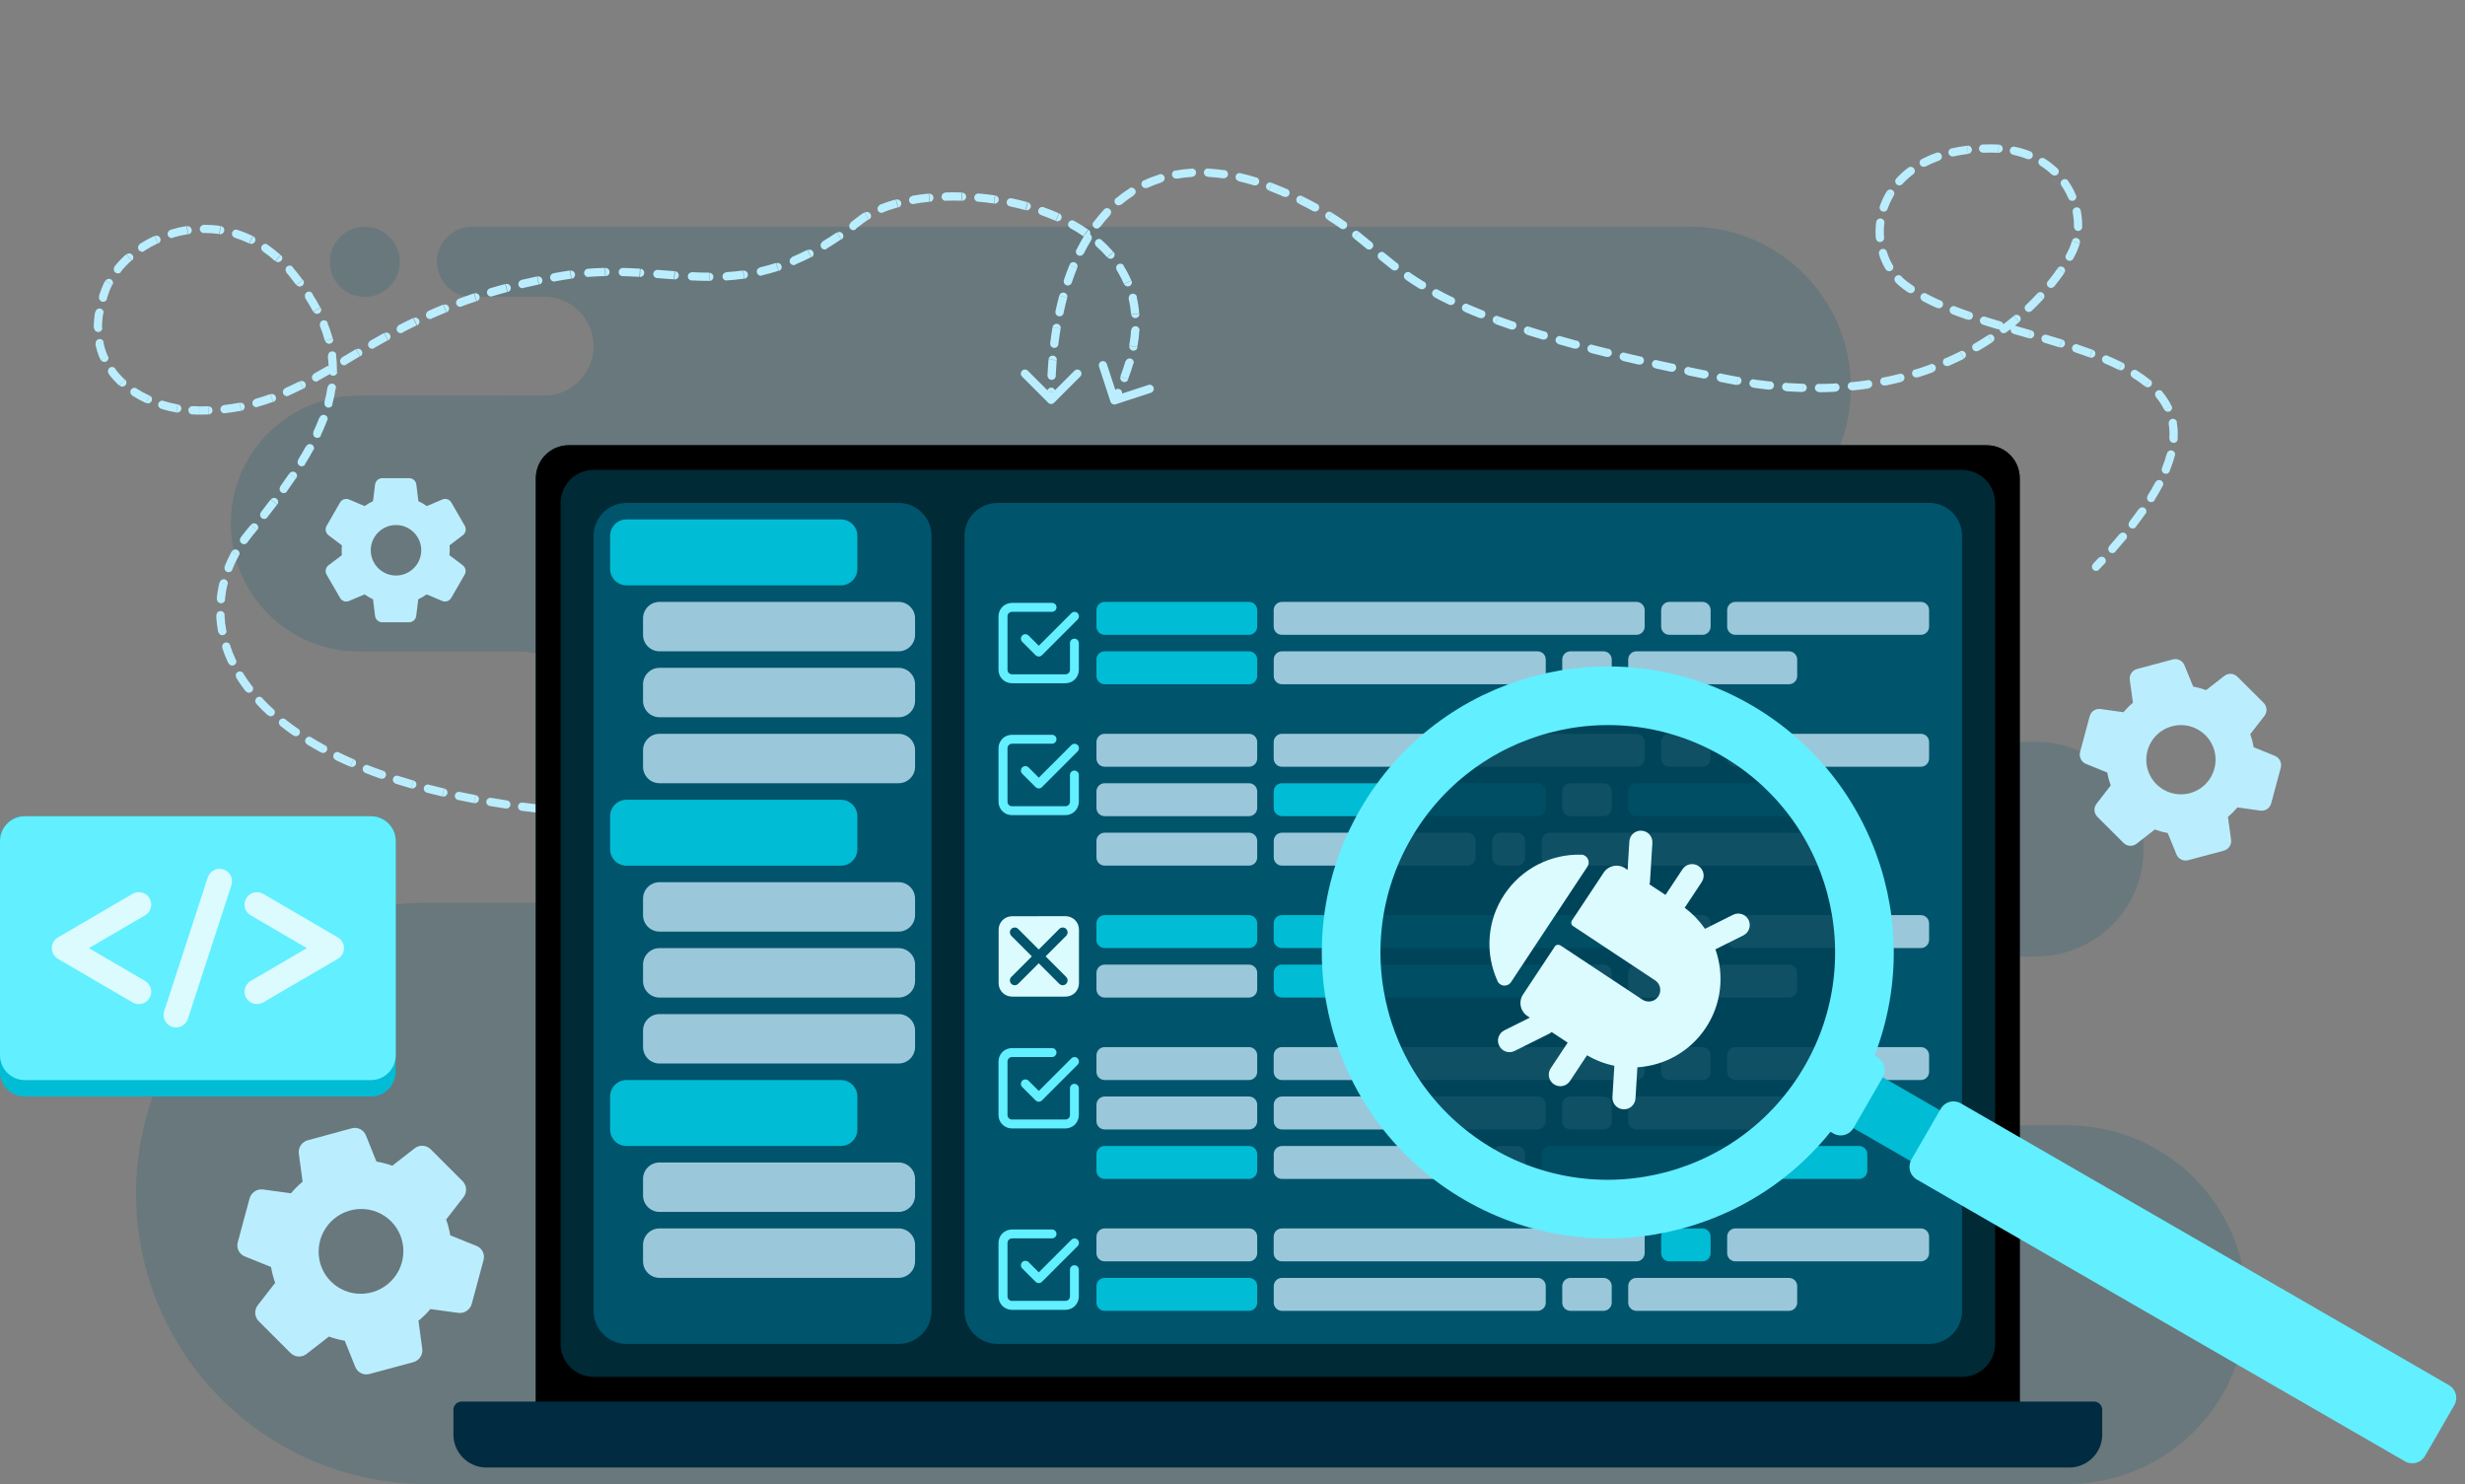 <?xml version="1.0" encoding="UTF-8"?>
<svg id="Laag_1" data-name="Laag 1" xmlns="http://www.w3.org/2000/svg" width="146.76mm" height="88.35mm" xmlns:xlink="http://www.w3.org/1999/xlink" viewBox="0 0 416 250.43">
  <rect x="0" y="0" width="416" height="250.43" fill="#808080" stroke="none"/>
  <defs>
    <clipPath id="clippath">
      <rect width="416" height="250.43" style="fill: none; stroke-width: 0px;"/>
    </clipPath>
  </defs>
  <g style="clip-path: url(#clippath);">
    <g>
      <path d="m85.6,66.78h-25.08c-11.91,0-21.56,9.65-21.56,21.57s9.66,21.57,21.56,21.57h26.44c10.76,0,19.48,8.72,19.48,19.48,0,3.84-1.11,7.42-3.03,10.43h39.54c-.22,1.12-.33,2.29-.33,3.48,0,3.29.88,6.38,2.42,9.04h-73.03c-27.09,0-49.04,21.96-49.04,49.04s21.96,49.04,49.04,49.04h276.87c16.71,0,30.26-13.55,30.26-30.26s-13.55-30.26-30.26-30.26h-48.31c-2.8-11.7-9.8-21.76-19.31-28.52h62.4c9.99,0,18.09-8.1,18.09-18.09s-8.1-18.09-18.09-18.09h-8.62c.18-1.02.27-2.06.27-3.13,0-9.8-7.94-17.74-17.74-17.74h-22.76c4.36-3.95,7.11-9.65,7.11-16,0-.51-.02-1.02-.05-1.53,6.38-4.96,10.49-12.72,10.49-21.43,0-14.98-12.15-27.13-27.13-27.13H79.65c-3.27,0-5.91,2.65-5.91,5.91s2.65,5.91,5.91,5.91h12.17c4.61,0,8.35,3.74,8.35,8.35s-3.74,8.35-8.35,8.35h-6.23Z" style="fill: rgba(0, 84, 108, .18); fill-rule: evenodd; stroke-width: 0px;"/>
      <path d="m61.57,50.09c3.26,0,5.91-2.65,5.91-5.91s-2.65-5.91-5.91-5.91-5.91,2.65-5.91,5.91,2.65,5.91,5.91,5.91Z" style="fill: rgba(0, 84, 108, .18); stroke-width: 0px;"/>
      <path d="m75.9,92.86c0-.28-.01-.55-.04-.83l2.26-1.72c.49-.36.62-1.05.32-1.58l-2.27-3.93c-.3-.54-.96-.75-1.52-.51l-2.62,1.11c-.45-.32-.92-.6-1.42-.83l-.35-2.81c-.07-.61-.6-1.07-1.2-1.07h-4.54c-.62,0-1.14.46-1.22,1.07l-.35,2.81c-.5.23-.97.51-1.42.83l-2.62-1.11c-.56-.24-1.22-.02-1.52.51l-2.27,3.94c-.3.54-.17,1.2.32,1.58l2.26,1.71c-.02.27-.04.54-.04.82s.01.55.04.83l-2.26,1.71c-.49.37-.62,1.05-.32,1.58l2.27,3.93c.3.54.96.75,1.52.51l2.62-1.11c.45.32.92.6,1.42.83l.35,2.81c.07.61.6,1.07,1.2,1.07h4.54c.61,0,1.13-.46,1.2-1.07l.35-2.81c.5-.23.97-.51,1.42-.83l2.62,1.11c.56.24,1.22.02,1.52-.51l2.27-3.93c.3-.54.17-1.2-.32-1.58l-2.26-1.71c.04-.28.05-.55.05-.83Zm-9.07,4.26c-2.35,0-4.26-1.91-4.26-4.26s1.91-4.26,4.26-4.26,4.26,1.91,4.26,4.26-1.91,4.26-4.26,4.26Z" style="fill: #baeeff; stroke-width: 0px;"/>
      <path d="m71.68,221.94c.33-.33.64-.67.94-1.03l4.73.64c1.01.14,1.98-.51,2.26-1.51l1.99-7.38c.28-1-.24-2.04-1.19-2.41l-4.42-1.78c-.16-.91-.38-1.81-.7-2.67l2.93-3.77c.64-.81.57-1.98-.15-2.7l-5.38-5.38c-.74-.74-1.91-.8-2.72-.16l-3.77,2.93c-.87-.32-1.76-.54-2.67-.7l-1.78-4.42c-.37-.95-1.41-1.47-2.41-1.19l-7.4,2.01c-1,.28-1.64,1.24-1.51,2.26l.64,4.73c-.35.29-.68.6-1.02.93-.33.33-.64.67-.94,1.03l-4.73-.64c-1.01-.14-1.98.51-2.26,1.51l-1.99,7.38c-.28,1,.24,2.04,1.19,2.41l4.42,1.78c.16.91.38,1.81.7,2.67l-2.93,3.77c-.64.81-.57,1.98.15,2.7l5.38,5.38c.72.72,1.89.79,2.7.15l3.77-2.93c.87.32,1.76.54,2.67.7l1.78,4.42c.37.95,1.41,1.47,2.41,1.19l7.38-1.99c1-.28,1.64-1.23,1.51-2.26l-.64-4.73c.38-.29.71-.6,1.04-.93Zm-15.83-5.68c-2.78-2.78-2.77-7.32.03-10.13,2.8-2.8,7.34-2.82,10.12-.03,2.78,2.78,2.77,7.32-.03,10.12-2.8,2.8-7.34,2.82-10.12.03Z" style="fill: #baeeff; stroke-width: 0px;"/>
      <path d="m380.1,124.98c-.1-.37-.21-.72-.34-1.09l2.39-3.08c.52-.66.45-1.61-.14-2.21l-4.42-4.4c-.59-.6-1.54-.66-2.2-.14l-3.08,2.4c-.71-.26-1.44-.46-2.18-.59l-1.47-3.6c-.31-.78-1.17-1.21-1.98-.99l-6.02,1.61c-.82.22-1.35,1.02-1.23,1.85l.53,3.85c-.58.48-1.11,1.02-1.6,1.6l-3.86-.54c-.83-.12-1.62.4-1.84,1.22l-1.62,6.04c-.21.82.2,1.66.98,1.99l3.61,1.47c.06.36.14.72.24,1.09s.21.72.34,1.09l-2.39,3.08c-.52.66-.45,1.61.14,2.21l4.41,4.4c.59.6,1.54.66,2.2.14l3.08-2.4c.71.26,1.44.46,2.18.59l1.47,3.6c.31.78,1.17,1.21,1.98.99l6.02-1.61c.81-.22,1.34-1.02,1.22-1.85l-.53-3.85c.58-.48,1.11-1.02,1.6-1.6l3.86.54c.83.12,1.62-.4,1.84-1.22l1.62-6.02c.21-.82-.2-1.66-.98-1.99l-3.61-1.47c-.05-.38-.13-.74-.23-1.11Zm-10.53,8.87c-3.11.83-6.33-1.02-7.16-4.13-.83-3.12,1.02-6.33,4.14-7.16,3.11-.84,6.33,1.02,7.16,4.13.83,3.11-1.02,6.33-4.14,7.16Z" style="fill: #baeeff; stroke-width: 0px;"/>
      <path d="m353.23,95.17c-.26.28-.25.72.03.98.28.26.72.25.98-.03l-1.01-.96Zm-176.33-27.2c.27.27.71.27.98,0l4.43-4.43c.27-.27.27-.71,0-.98-.27-.27-.71-.27-.98,0l-3.93,3.93-3.94-3.93c-.27-.27-.71-.27-.98,0-.27.27-.27.71,0,.98l4.43,4.43Zm1.2-1.85c0-.38-.3-.7-.68-.71-.38,0-.7.3-.71.68l1.39.02Zm-1.31-2.75c-.02.38.28.71.66.73.38.02.71-.28.73-.66l-1.39-.07Zm1.56-2.61c.03-.38-.25-.72-.64-.75-.38-.03-.72.25-.75.64l1.39.11Zm-1.11-2.83c-.05.38.23.73.61.77.38.05.73-.23.77-.61l-1.38-.17Zm1.76-2.48c.06-.38-.19-.74-.57-.8-.38-.06-.74.19-.8.57l1.37.23Zm-.87-2.91c-.08.38.16.75.54.83s.75-.16.83-.54l-1.36-.29Zm1.98-2.3c.1-.37-.12-.75-.49-.85-.37-.1-.75.12-.85.49l1.34.36Zm-.56-2.98c-.12.36.08.76.44.88.36.12.76-.08.88-.44l-1.32-.44Zm2.24-2.06c.15-.36-.02-.76-.38-.91-.36-.15-.76.02-.91.38l1.29.53Zm-.15-3.04c-.17.34-.03.76.31.93.34.17.76.03.93-.31l-1.25-.62Zm2.52-1.68c.2-.33.1-.76-.23-.96-.33-.2-.76-.1-.96.23l1.19.73Zm.37-3.02c-.23.31-.17.74.14.97.31.23.74.17.97-.14l-1.11-.84Zm2.8-1.17c.26-.28.25-.72-.03-.98s-.72-.25-.98.03l1.01.95Zm1.01-2.87c-.29.25-.33.69-.09.98.25.29.68.33.98.09l-.89-1.07Zm3-.48c.32-.21.42-.64.21-.96-.21-.32-.64-.42-.96-.21l.75,1.17Zm1.7-2.52c-.35.16-.5.58-.34.92.16.35.57.5.92.34l-.59-1.26Zm3.02.32c.37-.11.57-.5.46-.87-.11-.37-.5-.57-.87-.46l.41,1.33Zm2.3-1.99c-.38.07-.63.43-.56.81.07.38.43.63.81.56l-.24-1.37Zm2.84,1.07c.38-.02.68-.35.65-.73-.02-.38-.35-.68-.74-.65l.08,1.39Zm2.7-1.4c-.38-.02-.71.28-.73.66-.02.38.28.71.66.73l.07-1.39Zm2.55,1.65c.38.06.73-.21.79-.59.05-.38-.21-.73-.59-.79l-.2,1.38Zm2.92-.86c-.37-.09-.75.15-.83.52-.09.37.15.75.52.83l.31-1.36Zm2.24,2.05c.37.11.76-.09.87-.46.11-.37-.09-.76-.46-.87l-.41,1.33Zm3-.43c-.36-.14-.76.04-.9.4-.14.36.04.76.4.9l.5-1.3Zm2.05,2.35c.35.15.76,0,.92-.36.15-.35,0-.76-.36-.92l-.56,1.27Zm3.11-.09c-.35-.17-.76-.03-.93.32-.17.35-.03.76.32.93l.61-1.25Zm1.83,2.52c.34.19.76.06.95-.27.18-.34.06-.76-.27-.95l-.67,1.22Zm3.12.22c-.33-.2-.76-.11-.96.22-.2.33-.11.75.22.96l.74-1.18Zm1.54,2.71c.31.22.75.15.97-.16.22-.31.15-.75-.16-.97l-.81,1.13Zm3.06.56c-.3-.24-.74-.19-.98.11-.24.3-.19.74.11.98l.86-1.09Zm1.29,2.85c.29.25.73.21.98-.09.25-.29.21-.73-.09-.98l-.89,1.07Zm3.03.72c-.3-.25-.73-.2-.98.09-.24.3-.2.73.09.98l.89-1.07Zm1.31,2.83c.3.23.74.18.98-.13.23-.3.18-.74-.13-.98l-.85,1.1Zm3.07.52c-.32-.22-.75-.14-.97.18-.22.32-.14.75.18.97l.79-1.14Zm1.59,2.69c.33.2.76.1.96-.23.2-.33.1-.76-.23-.96l-.72,1.19Zm3.1.18c-.34-.18-.76-.06-.94.28-.18.34-.06.76.28.94l.66-1.22Zm1.86,2.51c.35.17.76.02.93-.32.17-.35.02-.76-.32-.93l-.6,1.25Zm3.13-.1c-.35-.15-.76,0-.92.36-.15.35,0,.76.36.92l.56-1.28Zm2.04,2.35c.36.14.76-.03.9-.39.14-.36-.03-.76-.39-.9l-.51,1.29Zm3.11-.31c-.36-.13-.76.05-.89.41-.13.36.05.76.41.89l.48-1.31Zm2.16,2.24c.36.12.76-.07.88-.44.12-.36-.07-.76-.43-.88l-.45,1.32Zm3.07-.46c-.37-.12-.76.09-.87.45-.12.37.09.76.45.87l.42-1.33Zm2.25,2.15c.37.11.76-.1.86-.47.11-.37-.1-.76-.47-.87l-.4,1.33Zm3.08-.55c-.37-.1-.75.11-.86.48-.11.37.11.75.48.86l.38-1.34Zm2.34,2.09c.37.1.75-.12.85-.49.1-.37-.12-.75-.49-.85l-.36,1.34Zm3.02-.64c-.37-.1-.75.13-.85.5-.1.37.13.75.5.85l.35-1.35Zm2.39,2.04c.37.09.75-.14.84-.51.09-.37-.14-.75-.51-.84l-.33,1.35Zm3.03-.7c-.37-.09-.75.14-.84.52-.09.37.14.75.52.84l.32-1.35Zm2.4,1.99c.38.09.75-.15.83-.52.09-.37-.15-.75-.52-.83l-.31,1.36Zm3.04-.74c-.38-.08-.75.15-.83.53-.08.38.15.75.53.83l.3-1.36Zm2.41,1.95c.38.08.74-.16.83-.53.08-.38-.16-.75-.54-.83l-.29,1.36Zm3.04-.78c-.38-.08-.74.16-.82.54s.16.74.54.82l.28-1.36Zm2.44,1.92c.38.08.74-.17.82-.54.08-.38-.17-.74-.54-.82l-.28,1.36Zm3.02-.82c-.38-.07-.74.17-.82.55-.07.38.17.74.55.82l.27-1.36Zm2.54,1.9c.38.07.74-.18.81-.56.07-.38-.18-.74-.56-.81l-.24,1.37Zm2.95-.93c-.38-.05-.73.21-.79.59-.05.38.21.73.59.79l.2-1.38Zm2.57,1.73c.38.04.73-.23.77-.62.04-.38-.23-.73-.62-.77l-.15,1.38Zm2.89-1.14c-.38-.03-.72.26-.74.64-.03.38.26.72.64.74l.1-1.39Zm2.7,1.53c.38.01.7-.29.72-.67.01-.38-.29-.7-.67-.72l-.04,1.39Zm2.79-1.36c-.38,0-.69.32-.69.7,0,.38.32.69.7.69v-1.39Zm2.81,1.31c.38-.02.68-.35.66-.73-.02-.38-.35-.68-.73-.66l.07,1.39Zm2.66-1.6c-.38.04-.66.38-.62.76.04.38.38.66.76.62l-.14-1.38Zm2.92,1.04c.38-.06.64-.41.59-.79-.06-.38-.41-.64-.79-.59l.2,1.38Zm2.5-1.84c-.38.07-.62.44-.55.82.07.38.44.62.82.55l-.27-1.36Zm3.01.75c.37-.09.6-.47.51-.84-.09-.37-.47-.6-.84-.5l.34,1.35Zm2.3-2.09c-.37.11-.57.5-.46.87.11.37.5.57.87.46l-.41-1.33Zm3.07.43c.36-.13.54-.53.41-.89-.13-.36-.53-.54-.89-.41l.48,1.3Zm2.05-2.32c-.35.15-.51.56-.36.92.15.35.56.51.92.36l-.55-1.28Zm3.1.08c.34-.17.48-.59.31-.93-.17-.34-.59-.48-.93-.31l.63,1.24Zm1.78-2.54c-.33.19-.45.62-.25.95.19.33.62.45.95.25l-.7-1.2Zm3.09-.27c.32-.21.41-.64.2-.96-.21-.32-.64-.41-.96-.2l.77,1.16Zm1.47-2.73c-.31.23-.37.67-.14.97.23.31.67.37.97.14l-.83-1.11Zm3.04-.64c.29-.25.33-.69.08-.98-.25-.29-.69-.33-.98-.08l.9,1.06Zm1.13-2.89c-.28.27-.29.71-.02.98.27.28.71.29.98.02l-.96-1.01Zm2.93-.99c.26-.28.24-.72-.04-.98-.28-.26-.72-.24-.98.04l1.02.94Zm.76-3.01c-.24.3-.2.74.1.98.3.24.74.2.98-.1l-1.08-.88Zm2.78-1.39c.22-.32.14-.75-.17-.97-.32-.22-.75-.14-.97.18l1.14.79Zm.29-3.08c-.19.34-.06.76.27.95.34.19.76.06.95-.27l-1.22-.67Zm2.34-1.94c.1-.37-.11-.75-.48-.86-.37-.1-.75.11-.86.48l1.34.37Zm-.99-2.78c0,.38.29.7.68.71.38,0,.7-.29.71-.68l-1.39-.04Zm1.15-2.71c-.07-.38-.44-.62-.82-.55-.38.07-.62.44-.55.82l1.36-.27Zm-2.09-2.08c.15.35.56.52.91.37.35-.15.52-.56.37-.91l-1.28.54Zm-.05-2.95c-.22-.32-.65-.39-.97-.17s-.39.65-.17.97l1.14-.79Zm-2.75-1.08c.28.26.72.25.98-.03.26-.28.25-.72-.02-.98l-.96,1.01Zm-1.21-2.69c-.33-.2-.76-.11-.96.22-.2.33-.11.75.22.96l.74-1.18Zm-2.95.07c.36.14.76-.04.9-.39.14-.36-.04-.76-.39-.9l-.51,1.3Zm-2.1-2.07c-.38-.08-.74.16-.82.54-.08.38.16.74.54.82l.29-1.36Zm-2.77,1.03c.38.02.71-.27.74-.65.02-.38-.27-.71-.65-.74l-.09,1.39Zm-2.6-1.41c-.38.01-.68.34-.67.72.01.38.34.68.72.67l-.05-1.39Zm-2.48,1.59c.38-.05.65-.39.61-.78-.05-.38-.39-.65-.77-.61l.17,1.38Zm-2.8-.93c-.37.08-.61.46-.52.83.08.37.46.61.83.53l-.31-1.36Zm-2.11,2.05c.36-.13.55-.53.42-.89-.13-.36-.53-.55-.89-.42l.47,1.31Zm-2.93-.24c-.34.18-.47.6-.29.94.18.34.6.47.94.29l-.65-1.23Zm-1.45,2.56c.31-.23.37-.67.13-.97-.23-.31-.67-.37-.98-.13l.84,1.11Zm-2.85.72c-.26.28-.24.72.05.98.29.26.72.24.98-.05l-1.03-.94Zm-.43,2.91c.2-.33.09-.76-.24-.95-.33-.2-.76-.09-.95.24l1.2.71Zm-2.35,1.77c-.12.36.07.76.43.88.36.12.76-.07.88-.43l-1.32-.45Zm.77,2.84c.05-.38-.22-.73-.61-.77-.38-.05-.73.23-.77.61l1.38.17Zm-1.43,2.57c.03.38.37.67.75.63s.67-.37.63-.75l-1.39.12Zm1.86,2.28c-.11-.37-.5-.57-.87-.46s-.57.5-.46.87l1.33-.41Zm-.22,2.93c.19.33.62.44.95.25.33-.19.44-.62.25-.95l-1.2.7Zm2.67,1.22c-.27-.27-.71-.28-.98,0-.27.27-.28.71,0,.98l.99-.98Zm1.17,2.71c.32.21.75.13.97-.19.21-.32.13-.75-.19-.97l-.78,1.15Zm3.05.19c-.34-.18-.76-.05-.94.29-.18.34-.05.76.29.94l.65-1.23Zm1.82,2.42c.35.16.76,0,.92-.36.16-.35,0-.76-.36-.92l-.56,1.27Zm3.03-.26c-.36-.14-.76.04-.9.4-.14.36.04.76.4.9l.5-1.3Zm2.07,2.23c.36.12.76-.07.88-.43.12-.36-.07-.76-.43-.88l-.45,1.32Zm3-.48c-.37-.12-.76.09-.87.45-.12.37.09.76.45.87l.42-1.33Zm2.18,2.12c.37.11.76-.1.86-.47.11-.37-.1-.76-.47-.87l-.4,1.33Zm2.99-.58c-.37-.11-.76.11-.86.47-.11.37.11.75.48.86l.39-1.34Zm2.21,2.09c.37.11.75-.11.86-.48.11-.37-.11-.75-.48-.86l-.38,1.34Zm2.99-.58c-.37-.11-.76.1-.86.47-.11.37.1.76.47.86l.39-1.33Zm2.19,2.11c.37.11.76-.09.87-.46.11-.37-.09-.76-.46-.87l-.41,1.33Zm3-.5c-.36-.12-.76.08-.88.44-.12.36.07.76.44.88l.44-1.32Zm2.09,2.21c.36.13.76-.05.89-.41.13-.36-.05-.76-.41-.89l-.48,1.31Zm3.02-.3c-.35-.15-.76.02-.91.37-.15.35.02.76.37.91l.54-1.28Zm1.87,2.39c.34.17.76.03.93-.31.17-.34.03-.76-.31-.93l-.62,1.24Zm3.05.1c-.33-.2-.76-.1-.96.22-.2.33-.1.76.22.96l.73-1.18Zm1.4,2.69c.3.24.74.2.98-.1.24-.3.2-.74-.1-.98l-.88,1.08Zm2.9.89c-.25-.29-.69-.33-.98-.08-.3.25-.33.69-.09.98l1.07-.9Zm.32,3.01c.17.35.58.49.93.32.35-.17.49-.58.32-.93l-1.25.61Zm2.14,2.14c-.07-.38-.43-.63-.81-.56-.38.07-.63.43-.56.81l1.37-.24Zm-1.25,2.75c-.03.38.26.72.65.74.38.03.71-.26.74-.65l-1.39-.1Zm.92,2.88c.1-.37-.13-.75-.5-.85-.37-.1-.75.13-.85.5l1.35.35Zm-2.18,2.12c-.15.36.03.76.38.91.36.15.76-.03.91-.38l-1.29-.53Zm.12,3.03c.18-.34.05-.76-.29-.94-.34-.18-.76-.05-.94.29l1.23.65Zm-2.55,1.65c-.2.33-.1.75.22.96.33.2.75.1.96-.22l-1.18-.73Zm-.34,3.03c.22-.31.15-.75-.17-.97-.31-.22-.75-.14-.97.17l1.14.8Zm-2.74,1.37c-.23.3-.18.74.13.97.3.24.74.18.98-.13l-1.1-.85Zm-.57,2.94c.25-.3.2-.73-.09-.98-.3-.24-.74-.2-.98.09l1.07.89Zm-2.83,1.17c-.25.29-.23.73.06.98.29.25.73.23.98-.06l-1.04-.92Zm-.77,2.93c.26-.28.24-.72-.04-.98-.28-.26-.72-.24-.98.04l1.02.95Zm-177.12-27.62c0-.46,0-.91.01-1.35l-1.39-.02c0,.46-.01.91-.01,1.38h1.39Zm.09-4.03c.04-.91.1-1.8.17-2.67l-1.39-.11c-.07.89-.13,1.8-.18,2.72l1.39.07Zm.44-5.34c.11-.9.24-1.78.38-2.65l-1.37-.23c-.15.88-.27,1.78-.39,2.7l1.38.17Zm.87-5.27c.19-.89.4-1.75.62-2.59l-1.34-.36c-.23.86-.45,1.75-.64,2.66l1.36.29Zm1.39-5.13c.29-.86.6-1.7.92-2.5l-1.29-.53c-.34.83-.66,1.69-.96,2.58l1.32.44Zm2.02-4.91c.4-.81.83-1.57,1.28-2.31l-1.19-.73c-.47.77-.91,1.57-1.34,2.41l1.25.62Zm2.76-4.49c.54-.71,1.1-1.38,1.69-2.01l-1.01-.95c-.62.66-1.22,1.37-1.78,2.12l1.11.84Zm3.59-3.81c.68-.56,1.38-1.08,2.11-1.54l-.75-1.17c-.78.5-1.53,1.05-2.25,1.65l.89,1.07Zm4.39-2.8c.79-.36,1.6-.68,2.43-.94l-.41-1.33c-.89.28-1.76.61-2.61,1.01l.59,1.26Zm4.98-1.56c.84-.15,1.71-.25,2.6-.3l-.08-1.39c-.94.05-1.86.16-2.76.32l.24,1.37Zm5.23-.31c.86.04,1.73.13,2.62.26l.2-1.38c-.93-.13-1.85-.22-2.75-.27l-.07,1.39Zm5.22.75c.84.19,1.69.42,2.56.69l.41-1.33c-.9-.28-1.78-.52-2.66-.72l-.31,1.36Zm5.07,1.56c.41.16.83.32,1.25.5l.53-1.28c-.43-.18-.86-.35-1.28-.51l-.5,1.3Zm1.25.5c.44.19.88.37,1.3.55l.56-1.27c-.43-.19-.87-.38-1.32-.56l-.53,1.28Zm3.79,1.71c.87.43,1.68.85,2.44,1.27l.67-1.22c-.78-.43-1.61-.86-2.5-1.3l-.61,1.25Zm4.82,2.67c.81.51,1.57,1.02,2.28,1.53l.81-1.13c-.73-.52-1.51-1.05-2.35-1.57l-.74,1.18Zm4.48,3.18c.74.58,1.44,1.17,2.15,1.75l.89-1.07c-.71-.59-1.42-1.18-2.18-1.78l-.86,1.09Zm4.29,3.55c.7.58,1.43,1.17,2.19,1.76l.85-1.1c-.75-.58-1.46-1.15-2.16-1.73l-.89,1.07Zm4.47,3.43c.74.51,1.53,1.03,2.38,1.55l.72-1.19c-.83-.5-1.59-1-2.31-1.5l-.79,1.14Zm4.82,2.95c.79.43,1.63.85,2.52,1.28l.6-1.25c-.88-.42-1.7-.84-2.46-1.26l-.66,1.22Zm5.1,2.46c.82.36,1.69.72,2.6,1.08l.51-1.29c-.9-.36-1.75-.71-2.56-1.06l-.56,1.28Zm5.23,2.08c.84.31,1.72.62,2.64.93l.45-1.32c-.91-.31-1.78-.61-2.61-.92l-.48,1.31Zm5.29,1.8c.86.27,1.75.55,2.67.82l.4-1.33c-.91-.27-1.8-.55-2.65-.82l-.42,1.33Zm5.37,1.61c.88.25,1.78.5,2.71.75l.36-1.34c-.93-.25-1.83-.5-2.7-.75l-.38,1.34Zm5.39,1.46c.89.23,1.8.46,2.73.69l.33-1.35c-.93-.23-1.84-.46-2.72-.69l-.35,1.35Zm5.44,1.35c.88.21,1.79.42,2.72.63l.31-1.36c-.92-.21-1.83-.42-2.71-.63l-.32,1.35Zm5.46,1.25c.89.2,1.79.39,2.71.59l.29-1.36c-.92-.2-1.82-.39-2.7-.59l-.3,1.36Zm5.47,1.17c.89.19,1.8.37,2.72.56l.28-1.36c-.92-.19-1.83-.37-2.71-.56l-.28,1.36Zm5.47,1.11c.47.09.94.18,1.41.28l.27-1.37c-.47-.09-.94-.18-1.41-.28l-.27,1.36Zm1.41.28c.47.09.93.18,1.39.26l.24-1.37c-.45-.08-.91-.17-1.37-.26l-.27,1.37Zm4.14.7c.94.14,1.86.25,2.77.35l.15-1.38c-.89-.1-1.8-.21-2.72-.34l-.2,1.38Zm5.57.6c.95.07,1.88.11,2.8.14l.04-1.39c-.9-.03-1.82-.08-2.75-.14l-.1,1.39Zm5.6.18c.95,0,1.88-.04,2.8-.09l-.07-1.39c-.9.05-1.81.08-2.74.08v1.39Zm5.6-.3c.95-.09,1.88-.21,2.79-.34l-.2-1.38c-.89.13-1.79.24-2.72.33l.14,1.38Zm5.55-.82c.94-.19,1.85-.39,2.74-.62l-.34-1.35c-.87.22-1.76.42-2.67.6l.27,1.36Zm5.45-1.37c.91-.28,1.8-.58,2.66-.9l-.48-1.3c-.84.31-1.7.6-2.59.88l.41,1.33Zm5.26-1.95c.88-.38,1.73-.78,2.55-1.19l-.63-1.24c-.8.4-1.62.79-2.48,1.16l.55,1.28Zm5.02-2.54c.83-.48,1.63-.97,2.39-1.48l-.77-1.16c-.74.49-1.52.97-2.32,1.44l.7,1.2Zm4.69-3.1c.77-.58,1.51-1.16,2.2-1.75l-.9-1.06c-.68.57-1.39,1.14-2.14,1.7l.83,1.11Zm4.3-3.63c.71-.67,1.36-1.34,1.97-2l-1.02-.94c-.59.64-1.23,1.29-1.91,1.94l.96,1.01Zm3.82-4.13c.64-.8,1.21-1.56,1.7-2.26l-1.14-.79c-.47.68-1.02,1.41-1.64,2.18l1.08.88Zm3.2-4.67c.27-.49.49-.93.65-1.3l-1.27-.56c-.14.32-.34.72-.59,1.18l1.22.67Zm.65-1.3c.19-.43.34-.87.47-1.32l-1.34-.37c-.11.39-.24.77-.4,1.14l1.27.56Zm.87-4.07c.02-.9-.06-1.83-.24-2.75l-1.36.27c.16.82.23,1.64.21,2.44l1.39.04Zm-1.05-5.38c-.35-.83-.79-1.64-1.33-2.41l-1.14.79c.48.69.87,1.41,1.19,2.16l1.28-.54Zm-3.12-4.49c-.65-.61-1.37-1.18-2.17-1.68l-.74,1.18c.72.45,1.37.96,1.95,1.51l.96-1.01Zm-4.61-2.91c-.81-.32-1.68-.58-2.61-.77l-.29,1.36c.85.18,1.65.42,2.39.71l.51-1.3Zm-5.3-1.13c-.44-.03-.89-.04-1.35-.04v1.39c.43,0,.85.01,1.26.04l.09-1.39Zm-1.35-.04c-.45,0-.9,0-1.33.02l.05,1.39c.42-.02.85-.02,1.28-.02v-1.39Zm-3.98.23c-.92.11-1.79.26-2.63.45l.31,1.36c.79-.18,1.61-.32,2.49-.43l-.17-1.38Zm-5.2,1.19c-.88.31-1.71.67-2.47,1.08l.65,1.23c.7-.37,1.47-.7,2.29-1l-.47-1.31Zm-4.76,2.52c-.75.57-1.42,1.18-2.01,1.83l1.03.94c.53-.59,1.14-1.14,1.82-1.66l-.84-1.11Zm-3.64,4.03c-.48.8-.86,1.64-1.15,2.48l1.32.45c.26-.76.6-1.5,1.03-2.22l-1.2-.71Zm-1.76,5.15c-.11.92-.13,1.84-.05,2.74l1.39-.12c-.07-.8-.06-1.63.04-2.45l-1.38-.17Zm.48,5.43c.27.88.64,1.73,1.11,2.52l1.2-.7c-.41-.69-.73-1.44-.98-2.23l-1.33.41Zm2.78,4.72c.33.33.67.64,1.04.92l.85-1.1c-.32-.25-.62-.51-.9-.8l-.99.98Zm1.04.92c.36.28.73.55,1.12.81l.78-1.15c-.36-.25-.71-.5-1.05-.76l-.85,1.1Zm3.51,2.23c.79.42,1.62.82,2.48,1.2l.56-1.27c-.83-.37-1.63-.75-2.38-1.15l-.65,1.23Zm5.01,2.23c.84.32,1.69.63,2.57.93l.45-1.32c-.86-.29-1.7-.6-2.52-.91l-.5,1.3Zm5.15,1.77c.86.27,1.72.53,2.6.79l.4-1.33c-.87-.26-1.73-.52-2.58-.79l-.42,1.33Zm5.2,1.55c.86.25,1.73.5,2.6.75l.38-1.34c-.87-.25-1.73-.5-2.6-.75l-.39,1.34Zm5.19,1.5c.87.26,1.73.51,2.58.78l.41-1.33c-.86-.27-1.73-.53-2.6-.78l-.39,1.33Zm5.14,1.6c.86.29,1.71.58,2.53.89l.48-1.31c-.84-.31-1.7-.61-2.57-.9l-.44,1.32Zm5.01,1.87c.84.35,1.64.72,2.41,1.11l.62-1.24c-.8-.4-1.63-.78-2.49-1.14l-.54,1.28Zm4.73,2.39c.77.48,1.48.98,2.13,1.51l.88-1.08c-.7-.57-1.46-1.11-2.28-1.62l-.73,1.18Zm3.96,3.3c.56.66,1.02,1.37,1.39,2.11l1.25-.61c-.42-.86-.95-1.66-1.57-2.4l-1.07.9Zm2.16,4.5c.14.78.18,1.61.12,2.5l1.39.1c.07-1,.02-1.94-.14-2.84l-1.37.24Zm-.3,5.03c-.2.78-.48,1.61-.83,2.47l1.29.53c.37-.92.67-1.8.89-2.65l-1.35-.35Zm-1.94,4.85c-.39.74-.83,1.5-1.32,2.29l1.18.73c.51-.82.96-1.61,1.37-2.38l-1.23-.65Zm-2.8,4.52c-.49.7-1.03,1.43-1.6,2.17l1.1.85c.58-.76,1.13-1.5,1.64-2.22l-1.14-.8Zm-3.24,4.22c-.55.67-1.14,1.36-1.76,2.06l1.04.92c.63-.71,1.22-1.41,1.79-2.09l-1.07-.89Zm-3.55,4.04c-.31.34-.63.68-.95,1.02l1.01.96c.33-.35.65-.69.97-1.03l-1.02-.95Z" style="fill: #baeeff; stroke-width: 0px;"/>
      <path d="m17.84,49.03l-.65-.24.65.24Zm15.96,20.28v.69-.69Zm61.1-22.71l-.12-.68.12.68Zm50.27-9.36l-.43-.55.43.55Zm43.12,30.99c-.36.12-.76-.08-.88-.44l-1.94-5.94c-.12-.36.08-.76.44-.88.36-.12.76.08.88.44l1.73,5.28,5.28-1.73c.36-.12.76.08.88.44.12.36-.08.76-.44.88l-5.94,1.94ZM49.76,46.61l-.55.43.55-.43Zm-7.73,43.51l.54.44-.54-.44Zm52.93,46.11c.38.04.66.37.63.76-.03.38-.37.66-.75.63l.13-1.38Zm93.09-70.21c.16-.35.58-.5.92-.34.35.16.5.58.34.92l-1.26-.59Zm2.36-1.99c-.14.36-.54.54-.9.4-.36-.14-.54-.54-.4-.9l1.3.5Zm-.43-3.05c.11-.37.49-.58.86-.47.37.11.58.49.47.86l-1.33-.39Zm1.99-2.37c-.07.38-.43.63-.81.56-.38-.07-.63-.43-.56-.81l1.37.25Zm-1.04-2.91c.02-.38.35-.67.74-.65.38.02.67.35.65.74l-1.39-.09Zm1.37-2.77c.03.38-.26.72-.64.75-.38.03-.72-.26-.75-.64l1.38-.11Zm-1.79-2.51c-.09-.37.14-.75.52-.84.37-.09.75.14.84.51l-1.35.32Zm.46-3.05c.15.35-.02.76-.37.91-.35.15-.76-.02-.91-.37l1.28-.54Zm-2.5-1.81c-.2-.32-.11-.75.22-.96.33-.2.75-.11.96.22l-1.17.74Zm-.53-3.04c.25.29.22.73-.07.98-.29.25-.73.22-.98-.07l1.05-.91Zm-2.93-.98c-.29-.25-.32-.69-.06-.98.25-.29.69-.32.98-.06l-.92,1.04Zm-1.32-2.79c.32.22.39.65.18.97-.22.32-.65.39-.97.18l.79-1.14Zm-3.08-.27c-.34-.19-.46-.61-.27-.94.18-.34.61-.46.94-.27l-.67,1.22Zm-1.86-2.47c.35.15.51.56.35.92-.15.35-.57.51-.92.35l.56-1.27Zm-3.08.27c-.36-.13-.55-.52-.42-.89.13-.36.52-.55.89-.42l-.46,1.31Zm-2.22-2.15c.37.1.59.48.49.85-.1.37-.49.59-.85.48l.37-1.34Zm-3.01.7c-.38-.08-.62-.45-.54-.82.08-.38.45-.62.82-.54l-.28,1.36Zm-2.48-1.85c.38.06.64.41.59.79-.06.38-.41.64-.79.59l.2-1.37Zm-2.91,1.06c-.38-.03-.66-.37-.63-.75.03-.38.37-.66.75-.63l-.12,1.38Zm-2.68-1.54c.38.01.69.33.68.71-.01.38-.33.69-.71.67l.04-1.39Zm-2.75,1.39c-.38.01-.7-.29-.72-.67-.01-.38.29-.7.67-.72l.05,1.39Zm-2.85-1.2c.38-.04.72.24.76.62.04.38-.24.72-.62.76l-.14-1.38Zm-2.55,1.75c-.38.07-.74-.19-.8-.56-.07-.38.18-.74.56-.8l.24,1.37Zm-2.99-.76c.37-.1.75.12.85.49.1.37-.12.75-.49.85l-.36-1.34Zm-2.19,2.19c-.35.14-.76-.03-.9-.38-.14-.36.03-.76.38-.9l.52,1.29Zm-3.09,0c.33-.2.75-.1.95.23.2.33.1.75-.23.95l-.73-1.18Zm-1.52,2.83c-.31.23-.74.17-.97-.14-.23-.31-.17-.74.14-.97l.84,1.11Zm-3.18.56c.32-.21.75-.13.96.19.21.32.13.75-.18.96l-.78-1.15Zm-1.72,2.74c-.33.2-.76.09-.95-.24s-.09-.76.24-.95l.71,1.19Zm-3.23.2c.34-.17.76-.04.93.3.17.34.04.76-.3.93l-.63-1.24Zm-2.07,2.49c-.35.15-.76-.02-.91-.37-.15-.35.02-.76.37-.91l.53,1.28Zm-3.22-.29c.36-.12.76.08.87.45.12.36-.08.76-.45.87l-.43-1.32Zm-2.45,2.11c-.37.09-.75-.15-.83-.52-.09-.37.15-.75.52-.83l.31,1.35Zm-3.13-.84c.38-.05.73.21.78.59.05.38-.21.73-.59.78l-.19-1.37Zm-2.77,1.67c-.38.02-.71-.27-.73-.65-.02-.38.27-.71.65-.73l.08,1.39Zm-2.96-1.31c.38,0,.69.31.69.7,0,.38-.31.69-.7.69v-1.39Zm-2.96,1.31c-.38-.02-.68-.34-.66-.73.02-.38.34-.68.73-.66l-.07,1.39Zm-2.83-1.57c.38.03.67.36.64.74-.03.38-.36.67-.74.64l.1-1.38Zm-3.02,1.16c-.38-.03-.67-.36-.64-.74.03-.38.36-.67.74-.64l-.1,1.38Zm-2.82-1.58c.38.02.68.35.65.73-.02.38-.35.67-.73.65l.08-1.39Zm-2.98,1.26c-.38,0-.69-.33-.68-.71.01-.38.33-.69.71-.68l-.03,1.39Zm-2.92-1.4c.38,0,.7.3.71.68s-.3.7-.68.71l-.03-1.39Zm-2.85,1.53c-.38.03-.72-.26-.74-.64-.03-.38.26-.72.64-.75l.11,1.38Zm-3.06-1.07c.38-.05.73.21.78.59.05.38-.21.73-.59.78l-.19-1.38Zm-2.6,1.83c-.38.07-.74-.18-.81-.56-.07-.38.18-.74.56-.81l.25,1.37Zm-2.96-.84c.38-.08.74.16.82.54.08.38-.16.74-.54.82l-.28-1.36Zm-2.37,1.95c-.37.09-.75-.14-.83-.52-.09-.37.14-.75.51-.84l.32,1.35Zm-3-.68c.37-.1.75.12.85.49.1.37-.12.75-.49.85l-.36-1.34Zm-2.26,2.08c-.37.11-.75-.1-.86-.47-.11-.37.1-.75.47-.86l.4,1.33Zm-3.04-.5c.36-.12.76.08.88.44.12.36-.08.76-.44.88l-.44-1.32Zm-2.13,2.22c-.36.13-.76-.05-.89-.41-.13-.36.05-.76.41-.89l.48,1.3Zm-3.06-.3c.36-.14.76.03.9.38.15.36-.03.76-.38.9l-.52-1.29Zm-1.98,2.35c-.35.16-.76,0-.92-.35-.15-.35,0-.76.35-.92l.56,1.27Zm-3.07-.11c.35-.17.76-.02.93.32.17.35.02.76-.32.93l-.6-1.25Zm-1.84,2.47c-.34.18-.76.04-.94-.3-.18-.34-.04-.76.3-.94l.64,1.23Zm-3.08.07c.34-.18.76-.06.94.27.18.34.06.76-.27.94l-.67-1.22Zm-1.71,2.55c-.33.19-.76.08-.95-.26-.19-.33-.08-.76.26-.95l.69,1.2Zm-3.07.19c.33-.19.76-.09.95.24.2.33.09.76-.24.95l-.71-1.19Zm-1.65,2.59c-.33.2-.76.09-.95-.24-.2-.33-.09-.76.24-.95l.71,1.19Zm-3.07.2c.33-.19.76-.08.95.25.19.33.08.76-.25.95l-.7-1.2Zm-1.7,2.56c-.34.19-.76.06-.94-.27-.19-.34-.06-.76.27-.94l.67,1.21Zm-3.07.06c.34-.17.76-.04.93.31.17.34.04.76-.31.93l-.63-1.24Zm-1.89,2.43c-.35.15-.76,0-.92-.36-.15-.35,0-.76.36-.92l.56,1.27Zm-3.06-.26c.36-.13.76.06.89.42.13.36-.06.76-.42.89l-.47-1.31Zm-2.19,2.16c-.37.1-.75-.11-.85-.48-.1-.37.11-.75.48-.86l.37,1.34Zm-2.99-.72c.38-.07.74.17.81.55.07.38-.17.74-.55.81l-.26-1.36Zm-2.5,1.78c-.38.04-.72-.23-.77-.61-.04-.38.23-.72.61-.77l.15,1.38Zm-2.83-1.19c.38-.01.7.29.72.67.01.38-.29.7-.67.72l-.05-1.39Zm-2.7,1.37c-.38-.02-.67-.35-.65-.74.02-.38.35-.67.74-.65l-.08,1.39Zm-2.41-1.69c.38.07.63.43.56.81s-.43.63-.81.56l.25-1.37Zm-2.85.73c-.37-.11-.57-.5-.46-.87.11-.37.5-.57.87-.46l-.41,1.32Zm-1.93-2.22c.35.16.5.57.34.92-.16.35-.57.5-.92.34l.58-1.26Zm-2.94-.03c-.32-.21-.41-.64-.2-.96.21-.32.64-.41.96-.21l-.76,1.17Zm-1.2-2.68c.28.26.3.7.04.98-.26.28-.7.3-.98.04l.94-1.02Zm-2.76-1.01c-.23-.31-.16-.74.15-.97.31-.23.74-.16.97.15l-1.12.82Zm-.1-2.93c.15.35,0,.76-.35.92-.35.16-.76,0-.92-.35l1.27-.56Zm-2.1-2.05c-.08-.38.17-.74.54-.82.38-.08.74.17.82.54l-1.36.27Zm1.12-2.71c0,.38-.31.69-.69.69-.38,0-.69-.31-.69-.69h1.39Zm-1.16-2.7c.06-.38.42-.63.8-.57.38.06.63.42.57.8l-1.37-.23Zm1.96-2.2c-.11.37-.5.57-.87.46-.37-.11-.57-.5-.46-.87l1.33.41Zm-.3-3.01c.18-.34.59-.47.93-.3.34.18.47.59.3.93l-1.23-.64Zm2.67-1.55c-.24.3-.68.35-.98.11s-.35-.68-.11-.98l1.08.87Zm.9-2.94c.29-.25.72-.23.98.06.25.29.23.73-.06.98l-.92-1.04Zm3.03-.57c-.32.21-.75.12-.96-.2-.21-.32-.12-.75.2-.96l.76,1.16Zm1.74-2.54c.35-.16.76-.01.92.34.16.35.01.76-.34.92l-.58-1.26Zm3.07.31c-.37.11-.76-.1-.87-.46-.11-.37.1-.75.46-.87l.4,1.33Zm2.38-1.96c.38-.06.73.2.79.58.06.38-.2.73-.58.79l-.21-1.37Zm2.86,1.16c-.38,0-.7-.31-.7-.69,0-.38.31-.7.69-.7v1.39Zm2.84-1.19c.38.06.64.41.58.79-.06.38-.41.64-.79.59l.2-1.37Zm2.38,1.96c-.37-.11-.57-.5-.46-.87.11-.37.5-.57.87-.46l-.41,1.33Zm3.07-.27c.34.17.49.58.32.93-.17.34-.58.49-.93.32l.61-1.25Zm1.68,2.58c-.32-.22-.4-.65-.18-.96.22-.32.65-.4.96-.18l-.78,1.15Zm3.02.61c.29.26.31.7.05.98-.26.28-.7.31-.98.05l.93-1.03Zm.95,2.94c-.25-.29-.22-.73.06-.98.29-.25.73-.22.98.06l-1.04.92Zm2.79,1.28c.23.31.16.74-.15.97-.31.23-.74.16-.97-.15l1.12-.83Zm.41,3.03c-.21-.32-.11-.75.21-.96.32-.21.75-.11.96.21l-1.17.75Zm2.57,1.66c.18.34.05.76-.29.94-.34.18-.76.05-.94-.29l1.23-.65Zm-.1,3.06c-.14-.36.03-.76.38-.9.36-.14.76.03.9.38l-1.29.52Zm2.18,2.14c.1.37-.12.75-.49.85-.37.1-.75-.12-.85-.49l1.34-.36Zm-.83,2.94c-.05-.38.22-.73.6-.78.38-.05.73.22.78.6l-1.38.18Zm1.54,2.64c0,.38-.32.69-.7.69-.38,0-.69-.32-.69-.7l1.39.02Zm-1.6,2.61c.05-.38.41-.64.79-.59.38.06.64.41.59.79l-1.37-.2Zm.8,2.95c-.1.37-.48.59-.85.49-.37-.1-.59-.48-.49-.85l1.34.36Zm-2.16,2.17c.14-.36.54-.54.89-.4.36.13.54.54.4.89l-1.3-.49Zm.21,3.05c-.16.35-.58.5-.92.33-.35-.16-.5-.58-.33-.92l1.26.59Zm-2.48,1.8c.18-.34.61-.46.94-.27.34.19.46.61.27.94l-1.22-.67Zm-.18,3.06c-.2.33-.63.43-.96.23-.33-.2-.43-.63-.23-.95l1.18.73Zm-2.65,1.54c.21-.32.65-.4.96-.19.32.21.4.65.19.96l-1.15-.77Zm-.42,3.03c-.22.31-.66.38-.97.16-.31-.22-.38-.66-.16-.97l1.13.81Zm-2.74,1.37c.23-.31.67-.37.97-.14.31.23.37.67.14.97l-1.11-.84Zm-.57,3.01c-.24.3-.67.35-.97.12-.3-.24-.35-.67-.12-.97l1.09.86Zm-2.79,1.26c.24-.3.68-.34.98-.1.3.24.34.68.1.98l-1.08-.88Zm-.6,2.98c-.23.31-.66.38-.97.15-.31-.23-.38-.66-.15-.97l1.12.82Zm-2.62,1.53c.19-.33.61-.46.94-.27.34.19.46.61.27.94l-1.21-.67Zm.1,3.04c-.14.36-.54.53-.9.39-.36-.14-.53-.54-.39-.9l1.29.51Zm-2.14,2.16c.09-.37.47-.6.84-.51.37.09.6.47.51.84l-1.35-.33Zm.91,2.9c-.04.38-.38.66-.76.62-.38-.04-.66-.38-.62-.76l1.38.14Zm-1.46,2.66c-.02-.38.28-.71.66-.72.38-.02.71.28.72.66l-1.39.06Zm1.68,2.53c.07.38-.18.74-.56.81-.38.07-.74-.18-.81-.56l1.37-.25Zm-.68,2.96c-.12-.36.08-.76.44-.88.36-.12.76.08.88.44l-1.32.43Zm2.29,2c.16.35.01.76-.33.92-.35.16-.76.01-.92-.33l1.26-.59Zm.07,3.03c-.2-.33-.1-.75.22-.95.33-.2.75-.1.96.22l-1.18.73Zm2.68,1.43c.23.3.18.74-.13.97-.3.23-.74.18-.97-.13l1.1-.85Zm.69,2.96c-.26-.28-.24-.72.04-.98.28-.26.72-.25.98.04l-1.02.94Zm2.9.92c.28.26.3.7.04.98-.26.28-.7.3-.98.04l.94-1.02Zm1.16,2.81c-.3-.24-.35-.67-.11-.97.24-.3.68-.35.98-.11l-.86,1.09Zm3,.49c.32.22.39.65.18.97-.22.32-.65.39-.97.18l.79-1.14Zm1.51,2.64c-.33-.2-.43-.63-.23-.95.2-.33.63-.43.95-.23l-.72,1.18Zm3.03.15c.34.18.46.6.28.94-.18.34-.6.46-.94.28l.66-1.22Zm1.77,2.47c-.34-.17-.49-.58-.32-.93.17-.35.58-.49.93-.32l-.61,1.25Zm3.04-.13c.35.15.51.56.36.91-.15.35-.56.51-.91.36l.56-1.27Zm1.97,2.32c-.36-.14-.53-.54-.39-.9.14-.36.54-.53.9-.39l-.51,1.29Zm3.04-.35c.36.13.55.53.42.89-.13.36-.52.55-.89.42l.46-1.31Zm2.1,2.17c-.37-.12-.57-.51-.45-.87.12-.36.51-.57.87-.45l-.42,1.32Zm2.99-.54c.37.11.58.49.48.86-.11.37-.49.58-.86.48l.38-1.33Zm2.26,2.06c-.37-.1-.59-.48-.5-.85.1-.37.48-.59.85-.5l-.35,1.34Zm2.95-.7c.37.09.6.46.52.83-.09.37-.46.61-.83.52l.32-1.35Zm2.33,1.94c-.38-.08-.62-.45-.54-.82.08-.38.45-.62.82-.54l-.29,1.36Zm2.95-.83c.38.07.62.43.55.81-.07.38-.43.62-.81.55l.26-1.36Zm2.39,1.84c-.38-.06-.63-.42-.57-.8.06-.38.42-.63.8-.57l-.23,1.37Zm2.9-.94c.38.06.64.41.58.79-.06.38-.41.64-.79.58l.21-1.37Zm2.47,1.75c-.38-.05-.65-.4-.6-.78s.4-.65.78-.6l-.18,1.38Zm2.86-1.05c.38.04.65.39.61.77-.04.38-.39.65-.77.61l.16-1.38Zm2.54,1.67c-.38-.04-.66-.38-.62-.76.04-.38.38-.66.76-.62l-.14,1.38Zm93.99-70.21c.21-.42.42-.84.61-1.25l1.26.59c-.2.43-.41.86-.63,1.29l-1.24-.63Zm1.67-3.74c.33-.87.62-1.72.86-2.55l1.33.39c-.25.87-.55,1.76-.9,2.66l-1.3-.5Zm1.48-5.17c.17-.92.28-1.8.33-2.66l1.39.09c-.06.91-.17,1.86-.35,2.82l-1.37-.25Zm.31-5.32c-.07-.91-.21-1.78-.41-2.62l1.35-.32c.22.91.36,1.85.44,2.83l-1.38.11Zm-1.23-5.12c-.35-.82-.76-1.6-1.22-2.34l1.17-.74c.51.81.95,1.65,1.33,2.55l-1.28.54Zm-2.81-4.47c-.58-.67-1.21-1.3-1.88-1.89l.92-1.04c.72.63,1.39,1.31,2.01,2.02l-1.05.91Zm-4-3.54c-.73-.5-1.49-.97-2.29-1.41l.67-1.22c.83.46,1.64.95,2.41,1.49l-.79,1.14Zm-4.71-2.61c-.82-.36-1.66-.69-2.52-1l.46-1.31c.89.31,1.77.66,2.62,1.04l-.56,1.27Zm-5.11-1.81c-.87-.24-1.75-.45-2.64-.64l.28-1.36c.92.19,1.83.41,2.73.66l-.37,1.34Zm-5.32-1.11c-.9-.13-1.8-.24-2.7-.31l.12-1.38c.93.08,1.86.19,2.79.32l-.2,1.37Zm-5.42-.47c-.92-.03-1.82-.02-2.72,0l-.05-1.39c.92-.03,1.86-.03,2.8,0l-.04,1.39Zm-5.43.18c-.92.09-1.82.21-2.69.37l-.24-1.37c.9-.16,1.84-.29,2.79-.38l.14,1.38Zm-5.32.95c-.91.25-1.76.53-2.55.85l-.52-1.29c.85-.34,1.75-.64,2.71-.9l.36,1.34Zm-4.91,2.02c-.38.24-.74.48-1.07.74l-.86-1.09c.37-.29.77-.57,1.2-.83l.73,1.18Zm-1.07.74c-.4.31-.79.62-1.18.91l-.84-1.11c.38-.29.77-.58,1.16-.89l.86,1.09Zm-3.58,2.62c-.85.58-1.68,1.11-2.5,1.6l-.71-1.19c.8-.48,1.61-.99,2.44-1.55l.78,1.15Zm-5.1,3.03c-.92.47-1.82.88-2.7,1.25l-.53-1.28c.85-.36,1.72-.76,2.6-1.21l.63,1.24Zm-5.49,2.29c-.97.31-1.93.58-2.88.79l-.31-1.35c.91-.21,1.82-.46,2.76-.76l.43,1.32Zm-5.81,1.33c-1,.14-1.99.23-2.96.29l-.08-1.39c.94-.06,1.89-.15,2.85-.28l.19,1.37Zm-5.93.37c-.99,0-1.97-.03-2.95-.08l.07-1.39c.96.05,1.93.08,2.89.08v1.39Zm-5.89-.26c-.97-.07-1.94-.15-2.92-.22l.1-1.38c.98.07,1.95.15,2.91.22l-.1,1.38Zm-5.82-.42c-.95-.06-1.92-.1-2.9-.12l.03-1.39c1,.03,1.98.07,2.94.13l-.08,1.39Zm-5.79-.13c-.94.02-1.9.06-2.88.14l-.11-1.38c1.01-.08,1.99-.12,2.96-.14l.03,1.39Zm-5.75.44c-.47.06-.95.14-1.43.22l-.23-1.37c.49-.08.99-.16,1.47-.23l.19,1.38Zm-1.43.22c-.46.08-.91.16-1.36.24l-.25-1.37c.46-.08.91-.16,1.38-.24l.23,1.37Zm-4.03.76c-.91.19-1.79.39-2.66.59l-.32-1.35c.88-.21,1.77-.41,2.69-.6l.28,1.36Zm-5.3,1.26c-.9.24-1.77.49-2.62.74l-.4-1.33c.86-.26,1.75-.51,2.66-.75l.36,1.34Zm-5.22,1.56c-.88.29-1.74.59-2.57.9l-.48-1.3c.85-.31,1.72-.62,2.61-.92l.44,1.32Zm-5.11,1.88c-.86.35-1.69.7-2.5,1.06l-.56-1.27c.82-.37,1.67-.73,2.54-1.08l.52,1.29Zm-4.97,2.2c-.84.4-1.65.81-2.44,1.22l-.64-1.23c.8-.41,1.62-.83,2.47-1.23l.6,1.25Zm-4.85,2.5c-.81.45-1.6.89-2.38,1.34l-.69-1.2c.78-.45,1.58-.9,2.4-1.35l.67,1.22Zm-4.74,2.72c-.8.47-1.58.94-2.35,1.4l-.71-1.19c.77-.46,1.56-.93,2.36-1.4l.71,1.19Zm-4.72,2.8c-.8.47-1.6.92-2.4,1.36l-.67-1.21c.78-.43,1.57-.88,2.37-1.35l.7,1.2Zm-4.84,2.66c-.83.42-1.66.82-2.51,1.19l-.56-1.27c.82-.36,1.63-.75,2.45-1.16l.63,1.24Zm-5.1,2.23c-.87.32-1.75.6-2.66.85l-.37-1.34c.87-.24,1.72-.52,2.56-.82l.47,1.31Zm-5.38,1.5c-.9.17-1.82.31-2.77.42l-.15-1.38c.91-.1,1.8-.24,2.66-.4l.26,1.36Zm-5.55.62c-.46.02-.93.03-1.4.03v-1.39c.46,0,.91,0,1.36-.02l.05,1.39Zm-1.4.03c-.44,0-.89-.01-1.34-.04l.08-1.39c.42.03.84.04,1.25.04v1.39Zm-4-.36c-.88-.16-1.75-.37-2.6-.64l.41-1.32c.8.25,1.62.45,2.44.6l-.25,1.37Zm-5.11-1.59c-.82-.38-1.61-.81-2.36-1.29l.76-1.17c.69.45,1.42.85,2.19,1.2l-.58,1.26Zm-4.51-2.95c-.67-.62-1.28-1.29-1.82-2.03l1.12-.82c.48.66,1.03,1.27,1.64,1.83l-.94,1.02Zm-3.2-4.4c-.36-.82-.64-1.69-.83-2.61l1.36-.27c.17.82.42,1.6.74,2.33l-1.27.56Zm-1.1-5.33c0-.87.07-1.77.23-2.7l1.37.23c-.15.86-.21,1.69-.21,2.47h-1.39Zm.86-5.32c.13-.42.27-.84.44-1.27l1.3.49c-.15.4-.29.8-.41,1.19l-1.33-.41Zm.44-1.27c.17-.45.37-.9.59-1.33l1.23.64c-.2.39-.38.78-.53,1.18l-1.3-.49Zm2.17-3.75c.59-.73,1.25-1.43,1.98-2.08l.92,1.04c-.67.6-1.28,1.24-1.82,1.91l-1.08-.87Zm4.26-3.81c.79-.51,1.62-.97,2.5-1.38l.58,1.26c-.82.38-1.59.81-2.33,1.29l-.76-1.16Zm5.16-2.4c.9-.27,1.83-.49,2.78-.64l.21,1.37c-.88.14-1.75.34-2.59.59l-.4-1.33Zm5.63-.86c.94,0,1.9.06,2.85.2l-.2,1.37c-.89-.13-1.77-.19-2.64-.19v-1.39Zm5.64.84c.89.28,1.78.63,2.66,1.06l-.61,1.25c-.81-.4-1.63-.72-2.46-.98l.41-1.33Zm5.12,2.49c.76.52,1.51,1.11,2.24,1.76l-.93,1.03c-.68-.61-1.38-1.16-2.09-1.65l.78-1.15Zm4.23,3.78c.31.35.61.71.91,1.09l-1.09.86c-.28-.36-.57-.7-.86-1.04l1.04-.92Zm.91,1.09c.29.37.57.74.84,1.11l-1.12.83c-.26-.36-.54-.71-.82-1.07l1.09-.86Zm2.42,3.39c.52.81.99,1.61,1.4,2.4l-1.23.65c-.4-.76-.85-1.53-1.35-2.3l1.17-.75Zm2.59,4.94c.36.89.66,1.78.9,2.66l-1.34.36c-.22-.83-.5-1.66-.84-2.51l1.29-.52Zm1.45,5.43c.12.94.17,1.88.16,2.82l-1.39-.02c0-.88-.04-1.75-.15-2.62l1.38-.18Zm-.06,5.63c-.13.91-.32,1.83-.57,2.75l-1.34-.36c.24-.87.42-1.73.54-2.59l1.37.2Zm-1.43,5.41c-.32.85-.68,1.7-1.09,2.56l-1.26-.59c.39-.83.74-1.65,1.05-2.46l1.3.49Zm-2.35,5.03c-.43.79-.9,1.58-1.4,2.39l-1.18-.73c.49-.79.94-1.57,1.36-2.33l1.22.67Zm-2.89,4.71c-.5.74-1.02,1.49-1.57,2.26l-1.13-.81c.54-.75,1.06-1.49,1.55-2.22l1.15.77Zm-3.2,4.47c-.54.72-1.1,1.44-1.68,2.18l-1.09-.86c.57-.73,1.13-1.45,1.66-2.15l1.11.84Zm-3.39,4.31c-.29.35-.58.71-.87,1.07l-1.07-.88c.29-.36.58-.71.87-1.06l1.08.88Zm-.87,1.07c-.28.34-.55.69-.8,1.04l-1.12-.82c.27-.38.56-.74.86-1.1l1.07.88Zm-2.21,3.24c-.43.77-.8,1.56-1.12,2.36l-1.29-.51c.34-.86.74-1.71,1.19-2.53l1.21.67Zm-1.91,4.85c-.21.84-.35,1.7-.44,2.57l-1.38-.14c.09-.93.25-1.86.47-2.76l1.35.33Zm-.51,5.17c.04.86.13,1.72.29,2.59l-1.37.25c-.17-.93-.28-1.86-.31-2.79l1.39-.06Zm.94,5.12c.27.81.59,1.62.97,2.44l-1.26.59c-.41-.86-.75-1.73-1.03-2.6l1.32-.43Zm2.22,4.74c.45.72.95,1.44,1.5,2.16l-1.1.85c-.58-.75-1.11-1.51-1.58-2.28l1.18-.73Zm3.21,4.18c.58.63,1.21,1.25,1.88,1.87l-.94,1.02c-.7-.64-1.35-1.29-1.96-1.95l1.02-.94Zm3.91,3.59c.68.53,1.39,1.06,2.14,1.58l-.79,1.14c-.77-.54-1.51-1.08-2.21-1.64l.86-1.09Zm4.37,3.03c.74.45,1.51.9,2.31,1.33l-.66,1.22c-.82-.45-1.61-.9-2.37-1.37l.72-1.18Zm4.68,2.55c.78.38,1.59.75,2.43,1.12l-.56,1.27c-.85-.37-1.68-.75-2.48-1.14l.61-1.25Zm4.91,2.15c.82.32,1.66.64,2.53.94l-.46,1.31c-.88-.31-1.74-.63-2.57-.96l.51-1.29Zm5.06,1.79c.84.27,1.69.53,2.56.78l-.38,1.33c-.89-.26-1.75-.52-2.6-.79l.42-1.32Zm5.17,1.49c.85.22,1.71.43,2.6.64l-.32,1.35c-.9-.21-1.77-.43-2.63-.65l.35-1.34Zm5.22,1.22c.87.18,1.76.36,2.66.53l-.26,1.36c-.91-.17-1.81-.35-2.69-.54l.29-1.36Zm5.29,1c.88.15,1.77.29,2.68.43l-.21,1.37c-.92-.14-1.82-.28-2.7-.43l.23-1.37Zm5.33.8c.88.12,1.77.23,2.68.33l-.16,1.38c-.91-.1-1.81-.22-2.7-.33l.18-1.38Zm5.36.62c.45.04.91.09,1.37.13l-.13,1.38c-.46-.04-.92-.09-1.38-.13l.14-1.38Z" style="fill: #baeeff; stroke-width: 0px;"/>
      <path d="m335.3,75.13H96c-3.07,0-5.57,2.49-5.57,5.56v155.83c0,3.07,2.49,5.57,5.57,5.57h239.3c3.07,0,5.56-2.49,5.56-5.57V80.7c0-3.07-2.49-5.56-5.56-5.56Z" style="fill: #002b41; stroke-width: 0px;"/>
      <path d="m335.3,75.13H96c-3.07,0-5.57,2.49-5.57,5.56v155.83c0,3.07,2.49,5.57,5.57,5.57h239.3c3.07,0,5.56-2.49,5.56-5.57V80.7c0-3.07-2.49-5.56-5.56-5.56Z" style="stroke-width: 0px;"/>
      <path d="m76.52,237.91c0-.77.62-1.39,1.39-1.39h275.48c.77,0,1.39.62,1.39,1.39v4.17c0,3.07-2.49,5.57-5.57,5.57H82.09c-3.07,0-5.57-2.49-5.57-5.57v-4.17Z" style="fill: #002b41; stroke-width: 0px;"/>
      <path d="m331.13,79.3H100.17c-3.07,0-5.56,2.49-5.56,5.57v141.91c0,3.07,2.49,5.57,5.56,5.57h230.96c3.07,0,5.57-2.49,5.57-5.57V84.87c0-3.07-2.49-5.57-5.57-5.57Z" style="fill: rgba(0, 84, 108, .5); stroke-width: 0px;"/>
      <path d="m151.65,84.87h-45.91c-3.07,0-5.57,2.49-5.57,5.57v130.78c0,3.07,2.49,5.57,5.57,5.57h45.91c3.07,0,5.56-2.49,5.56-5.57V90.43c0-3.07-2.49-5.57-5.56-5.57Z" style="fill: #00546c; stroke-width: 0px;"/>
      <path d="m141.91,87.65h-36.17c-1.54,0-2.78,1.25-2.78,2.78v5.57c0,1.54,1.25,2.78,2.78,2.78h36.17c1.54,0,2.78-1.25,2.78-2.78v-5.57c0-1.54-1.25-2.78-2.78-2.78Z" style="fill: #00bcd4; stroke-width: 0px;"/>
      <path d="m141.91,134.96h-36.17c-1.54,0-2.78,1.25-2.78,2.78v5.57c0,1.54,1.25,2.78,2.78,2.78h36.17c1.54,0,2.78-1.25,2.78-2.78v-5.57c0-1.54-1.25-2.78-2.78-2.78Z" style="fill: #00bcd4; stroke-width: 0px;"/>
      <path d="m141.91,182.26h-36.17c-1.54,0-2.78,1.25-2.78,2.78v5.57c0,1.54,1.25,2.78,2.78,2.78h36.17c1.54,0,2.78-1.25,2.78-2.78v-5.57c0-1.54-1.25-2.78-2.78-2.78Z" style="fill: #00bcd4; stroke-width: 0px;"/>
      <path d="m151.65,101.57h-40.35c-1.54,0-2.78,1.25-2.78,2.78v2.78c0,1.54,1.25,2.78,2.78,2.78h40.35c1.54,0,2.78-1.25,2.78-2.78v-2.78c0-1.54-1.25-2.78-2.78-2.78Z" style="fill: #9bc7da; stroke-width: 0px;"/>
      <path d="m151.65,112.7h-40.35c-1.54,0-2.78,1.25-2.78,2.78v2.78c0,1.54,1.25,2.78,2.78,2.78h40.35c1.54,0,2.78-1.25,2.78-2.78v-2.78c0-1.54-1.25-2.78-2.78-2.78Z" style="fill: #9bc7da; stroke-width: 0px;"/>
      <path d="m151.65,123.83h-40.35c-1.54,0-2.78,1.25-2.78,2.78v2.78c0,1.54,1.25,2.78,2.78,2.78h40.35c1.54,0,2.78-1.25,2.78-2.78v-2.78c0-1.54-1.25-2.78-2.78-2.78Z" style="fill: #9bc7da; stroke-width: 0px;"/>
      <path d="m151.65,148.87h-40.35c-1.54,0-2.78,1.25-2.78,2.78v2.78c0,1.54,1.25,2.78,2.78,2.78h40.35c1.54,0,2.78-1.25,2.78-2.78v-2.78c0-1.54-1.25-2.78-2.78-2.78Z" style="fill: #9bc7da; stroke-width: 0px;"/>
      <path d="m151.65,160h-40.35c-1.54,0-2.78,1.24-2.78,2.78v2.78c0,1.54,1.25,2.78,2.78,2.78h40.35c1.54,0,2.78-1.25,2.78-2.78v-2.78c0-1.54-1.25-2.78-2.78-2.78Z" style="fill: #9bc7da; stroke-width: 0px;"/>
      <path d="m151.65,171.13h-40.35c-1.54,0-2.78,1.25-2.78,2.78v2.78c0,1.54,1.25,2.78,2.78,2.78h40.35c1.54,0,2.78-1.25,2.78-2.78v-2.78c0-1.54-1.25-2.78-2.78-2.78Z" style="fill: #9bc7da; stroke-width: 0px;"/>
      <path d="m151.65,196.17h-40.35c-1.54,0-2.78,1.25-2.78,2.78v2.78c0,1.54,1.25,2.78,2.78,2.78h40.35c1.54,0,2.78-1.25,2.78-2.78v-2.78c0-1.54-1.25-2.78-2.78-2.78Z" style="fill: #9bc7da; stroke-width: 0px;"/>
      <path d="m151.65,207.3h-40.35c-1.54,0-2.78,1.25-2.78,2.78v2.78c0,1.54,1.25,2.78,2.78,2.78h40.35c1.54,0,2.78-1.25,2.78-2.78v-2.78c0-1.54-1.25-2.78-2.78-2.78Z" style="fill: #9bc7da; stroke-width: 0px;"/>
      <path d="m325.56,84.87h-157.22c-3.07,0-5.57,2.49-5.57,5.57v130.78c0,3.07,2.49,5.57,5.57,5.57h157.22c3.07,0,5.57-2.49,5.57-5.57V90.43c0-3.07-2.49-5.57-5.57-5.57Z" style="fill: #00546c; stroke-width: 0px;"/>
      <path d="m210.78,101.57h-24.35c-.77,0-1.39.62-1.39,1.39v2.78c0,.77.62,1.39,1.39,1.39h24.35c.77,0,1.39-.62,1.39-1.39v-2.78c0-.77-.62-1.39-1.39-1.39Z" style="fill: #00bcd4; stroke-width: 0px;"/>
      <path d="m181.87,103.47c.29.29.29.77,0,1.07l-6.03,6.03c-.29.29-.77.29-1.07,0l-2.26-2.26c-.29-.3-.29-.77,0-1.07.29-.29.77-.29,1.07,0l1.73,1.73,5.5-5.5c.29-.29.77-.29,1.07,0Z" style="fill: #62efff; fill-rule: evenodd; stroke-width: 0px;"/>
      <path d="m170.78,103.25c-.2,0-.39.08-.53.22-.14.14-.22.33-.22.53v9.04c0,.2.08.39.22.53.14.14.33.22.53.22h9.04c.2,0,.39-.08.53-.22.14-.14.22-.33.22-.53v-4.52c0-.42.34-.75.75-.75s.75.34.75.75v4.52c0,.6-.24,1.18-.66,1.6-.42.42-1,.66-1.6.66h-9.04c-.6,0-1.17-.24-1.6-.66-.42-.42-.66-1-.66-1.6v-9.04c0-.6.24-1.18.66-1.6s1-.66,1.6-.66h6.78c.42,0,.75.34.75.75s-.34.75-.75.75h-6.78Z" style="fill: #62efff; fill-rule: evenodd; stroke-width: 0px;"/>
      <path d="m181.87,125.73c.29.29.29.77,0,1.07l-6.03,6.03c-.29.29-.77.29-1.07,0l-2.26-2.26c-.29-.29-.29-.77,0-1.07.29-.29.77-.29,1.07,0l1.73,1.73,5.5-5.5c.29-.29.77-.29,1.07,0Z" style="fill: #62efff; fill-rule: evenodd; stroke-width: 0px;"/>
      <path d="m170.78,125.51c-.2,0-.39.08-.53.22-.14.14-.22.33-.22.53v9.04c0,.2.08.39.22.53.14.14.33.22.53.22h9.04c.2,0,.39-.08.53-.22.14-.14.22-.33.22-.53v-4.52c0-.42.34-.75.75-.75s.75.34.75.75v4.52c0,.6-.24,1.17-.66,1.6-.42.42-1,.66-1.6.66h-9.04c-.6,0-1.17-.24-1.6-.66-.42-.42-.66-1-.66-1.6v-9.04c0-.6.24-1.17.66-1.6s1-.66,1.6-.66h6.78c.42,0,.75.34.75.75s-.34.75-.75.75h-6.78Z" style="fill: #62efff; fill-rule: evenodd; stroke-width: 0px;"/>
      <path d="m175.28,154.61s.02,0,.03,0h4.52c.6,0,1.18.24,1.6.66.42.42.66,1,.66,1.6v4.52h0v4.53c0,.6-.24,1.18-.66,1.6-.42.42-1,.66-1.6.66h-9.04c-.6,0-1.17-.24-1.6-.66-.4-.4-.64-.95-.66-1.52,0-.03,0-.05,0-.08v-6.78h0v-2.26c0-.6.24-1.18.66-1.6.42-.42,1-.66,1.6-.66h4.49Zm-5.03,11.84c-.14-.13-.21-.32-.22-.51v-9.07c0-.2.08-.39.22-.53.14-.14.33-.22.53-.22h9.04c.2,0,.39.08.53.22.14.14.22.33.22.53v9.04c0,.2-.08.39-.22.53-.14.14-.33.22-.53.22h-9.04c-.2,0-.39-.08-.53-.22Z" style="fill: #dbfbff; fill-rule: evenodd; stroke-width: 0px;"/>
      <path d="m180.87,155.83h-11.13v11.13h11.13v-11.13Z" style="fill: #dbfbff; stroke-width: 0px;"/>
      <path d="m170.67,156.76c-.32.32-.32.84,0,1.16l3.47,3.47-3.47,3.47c-.32.32-.32.84,0,1.16.32.32.84.32,1.16,0l3.47-3.47,3.47,3.47c.32.32.84.32,1.16,0,.32-.32.32-.84,0-1.16l-3.47-3.47,3.47-3.47c.32-.32.32-.84,0-1.16-.32-.32-.84-.32-1.16,0l-3.47,3.47-3.47-3.47c-.32-.32-.84-.32-1.16,0Z" style="fill: #00546c; fill-rule: evenodd; stroke-width: 0px;"/>
      <path d="m181.87,178.6c.29.29.29.77,0,1.07l-6.03,6.03c-.29.29-.77.29-1.07,0l-2.26-2.26c-.29-.29-.29-.77,0-1.07.29-.29.77-.29,1.07,0l1.73,1.73,5.5-5.5c.29-.29.77-.29,1.07,0Z" style="fill: #62efff; fill-rule: evenodd; stroke-width: 0px;"/>
      <path d="m170.78,178.38c-.2,0-.39.08-.53.22-.14.14-.22.33-.22.53v9.04c0,.2.08.39.22.53.14.14.33.22.53.22h9.04c.2,0,.39-.08.53-.22.14-.14.22-.33.22-.53v-4.52c0-.42.34-.75.75-.75s.75.34.75.75v4.52c0,.6-.24,1.18-.66,1.6-.42.42-1,.66-1.6.66h-9.04c-.6,0-1.17-.24-1.6-.66s-.66-1-.66-1.6v-9.04c0-.6.24-1.17.66-1.6.42-.42,1-.66,1.6-.66h6.78c.42,0,.75.34.75.75s-.34.76-.75.76h-6.78Z" style="fill: #62efff; fill-rule: evenodd; stroke-width: 0px;"/>
      <path d="m181.87,209.21c.29.29.29.77,0,1.07l-6.03,6.03c-.29.29-.77.29-1.07,0l-2.26-2.26c-.29-.29-.29-.77,0-1.07.29-.29.77-.29,1.07,0l1.73,1.73,5.5-5.5c.29-.29.77-.29,1.07,0Z" style="fill: #62efff; fill-rule: evenodd; stroke-width: 0px;"/>
      <path d="m170.78,208.99c-.2,0-.39.08-.53.22-.14.14-.22.33-.22.53v9.04c0,.2.08.39.22.53.14.14.33.22.53.22h9.04c.2,0,.39-.08.53-.22.14-.14.22-.33.22-.53v-4.52c0-.42.34-.75.75-.75s.75.34.75.75v4.52c0,.6-.24,1.18-.66,1.6-.42.42-1,.66-1.6.66h-9.04c-.6,0-1.17-.24-1.6-.66-.42-.42-.66-1-.66-1.6v-9.04c0-.6.24-1.18.66-1.6s1-.66,1.6-.66h6.78c.42,0,.75.34.75.75s-.34.75-.75.75h-6.78Z" style="fill: #62efff; fill-rule: evenodd; stroke-width: 0px;"/>
      <path d="m210.78,154.43h-24.35c-.77,0-1.39.62-1.39,1.39v2.78c0,.77.62,1.39,1.39,1.39h24.35c.77,0,1.39-.62,1.39-1.39v-2.78c0-.77-.62-1.39-1.39-1.39Z" style="fill: #00bcd4; stroke-width: 0px;"/>
      <path d="m210.78,207.3h-24.35c-.77,0-1.39.62-1.39,1.39v2.78c0,.77.62,1.39,1.39,1.39h24.35c.77,0,1.39-.62,1.39-1.39v-2.78c0-.77-.62-1.39-1.39-1.39Z" style="fill: #9bc7da; stroke-width: 0px;"/>
      <path d="m210.78,123.83h-24.35c-.77,0-1.39.62-1.39,1.39v2.78c0,.77.62,1.39,1.39,1.39h24.35c.77,0,1.39-.62,1.39-1.39v-2.78c0-.77-.62-1.39-1.39-1.39Z" style="fill: #9bc7da; stroke-width: 0px;"/>
      <path d="m210.78,176.7h-24.35c-.77,0-1.39.62-1.39,1.39v2.78c0,.77.62,1.39,1.39,1.39h24.35c.77,0,1.39-.62,1.39-1.39v-2.78c0-.77-.62-1.39-1.39-1.39Z" style="fill: #9bc7da; stroke-width: 0px;"/>
      <path d="m276.17,101.57h-59.83c-.77,0-1.39.62-1.39,1.39v2.78c0,.77.62,1.39,1.39,1.39h59.83c.77,0,1.39-.62,1.39-1.39v-2.78c0-.77-.62-1.39-1.39-1.39Z" style="fill: #9bc7da; stroke-width: 0px;"/>
      <path d="m276.17,154.43h-59.83c-.77,0-1.39.62-1.39,1.39v2.78c0,.77.62,1.39,1.39,1.39h59.83c.77,0,1.39-.62,1.39-1.39v-2.78c0-.77-.62-1.39-1.39-1.39Z" style="fill: #00bcd4; stroke-width: 0px;"/>
      <path d="m276.17,207.3h-59.83c-.77,0-1.39.62-1.39,1.39v2.78c0,.77.62,1.39,1.39,1.39h59.83c.77,0,1.39-.62,1.39-1.39v-2.78c0-.77-.62-1.39-1.39-1.39Z" style="fill: #9bc7da; stroke-width: 0px;"/>
      <path d="m276.17,123.83h-59.83c-.77,0-1.39.62-1.39,1.39v2.78c0,.77.62,1.39,1.39,1.39h59.83c.77,0,1.39-.62,1.39-1.39v-2.78c0-.77-.62-1.39-1.39-1.39Z" style="fill: #9bc7da; stroke-width: 0px;"/>
      <path d="m276.17,176.7h-59.83c-.77,0-1.39.62-1.39,1.39v2.78c0,.77.62,1.39,1.39,1.39h59.83c.77,0,1.39-.62,1.39-1.39v-2.78c0-.77-.62-1.39-1.39-1.39Z" style="fill: #9bc7da; stroke-width: 0px;"/>
      <path d="m210.78,109.91h-24.35c-.77,0-1.39.62-1.39,1.39v2.78c0,.77.62,1.39,1.39,1.39h24.35c.77,0,1.39-.62,1.39-1.39v-2.78c0-.77-.62-1.39-1.39-1.39Z" style="fill: #00bcd4; stroke-width: 0px;"/>
      <path d="m210.78,162.78h-24.35c-.77,0-1.39.62-1.39,1.39v2.78c0,.77.62,1.39,1.39,1.39h24.35c.77,0,1.39-.62,1.39-1.39v-2.78c0-.77-.62-1.39-1.39-1.39Z" style="fill: #9bc7da; stroke-width: 0px;"/>
      <path d="m210.78,215.65h-24.35c-.77,0-1.39.62-1.39,1.39v2.78c0,.77.62,1.39,1.39,1.39h24.35c.77,0,1.39-.62,1.39-1.39v-2.78c0-.77-.62-1.39-1.39-1.39Z" style="fill: #00bcd4; stroke-width: 0px;"/>
      <path d="m210.78,132.17h-24.35c-.77,0-1.39.62-1.39,1.39v2.78c0,.77.62,1.39,1.39,1.39h24.35c.77,0,1.39-.62,1.39-1.39v-2.78c0-.77-.62-1.39-1.39-1.39Z" style="fill: #9bc7da; stroke-width: 0px;"/>
      <path d="m210.78,185.04h-24.35c-.77,0-1.39.62-1.39,1.39v2.78c0,.77.62,1.39,1.39,1.39h24.35c.77,0,1.39-.62,1.39-1.39v-2.78c0-.77-.62-1.39-1.39-1.39Z" style="fill: #9bc7da; stroke-width: 0px;"/>
      <path d="m210.78,140.52h-24.35c-.77,0-1.39.62-1.39,1.39v2.78c0,.77.62,1.39,1.39,1.39h24.35c.77,0,1.39-.62,1.39-1.39v-2.78c0-.77-.62-1.39-1.39-1.39Z" style="fill: #9bc7da; stroke-width: 0px;"/>
      <path d="m210.78,193.39h-24.35c-.77,0-1.39.62-1.39,1.39v2.78c0,.77.62,1.39,1.39,1.39h24.35c.77,0,1.39-.62,1.39-1.39v-2.78c0-.77-.62-1.39-1.39-1.39Z" style="fill: #00bcd4; stroke-width: 0px;"/>
      <path d="m259.48,109.91h-43.13c-.77,0-1.39.62-1.39,1.39v2.78c0,.77.62,1.39,1.39,1.39h43.13c.77,0,1.39-.62,1.39-1.39v-2.78c0-.77-.62-1.39-1.39-1.39Z" style="fill: #9bc7da; stroke-width: 0px;"/>
      <path d="m259.48,162.78h-43.13c-.77,0-1.39.62-1.39,1.39v2.78c0,.77.62,1.39,1.39,1.39h43.13c.77,0,1.39-.62,1.39-1.39v-2.78c0-.77-.62-1.39-1.39-1.39Z" style="fill: #00bcd4; stroke-width: 0px;"/>
      <path d="m259.48,215.65h-43.13c-.77,0-1.39.62-1.39,1.39v2.78c0,.77.62,1.39,1.39,1.39h43.13c.77,0,1.39-.62,1.39-1.39v-2.78c0-.77-.62-1.39-1.39-1.39Z" style="fill: #9bc7da; stroke-width: 0px;"/>
      <path d="m259.48,132.17h-43.13c-.77,0-1.39.62-1.39,1.39v2.78c0,.77.62,1.39,1.39,1.39h43.13c.77,0,1.39-.62,1.39-1.39v-2.78c0-.77-.62-1.39-1.39-1.39Z" style="fill: #00bcd4; stroke-width: 0px;"/>
      <path d="m259.48,185.04h-43.13c-.77,0-1.39.62-1.39,1.39v2.78c0,.77.62,1.39,1.39,1.39h43.13c.77,0,1.39-.62,1.39-1.39v-2.78c0-.77-.62-1.39-1.39-1.39Z" style="fill: #9bc7da; stroke-width: 0px;"/>
      <path d="m247.65,140.52h-31.3c-.77,0-1.39.62-1.39,1.39v2.78c0,.77.62,1.39,1.39,1.39h31.3c.77,0,1.39-.62,1.39-1.39v-2.78c0-.77-.62-1.39-1.39-1.39Z" style="fill: #9bc7da; stroke-width: 0px;"/>
      <path d="m247.65,193.39h-31.3c-.77,0-1.39.62-1.39,1.39v2.78c0,.77.62,1.39,1.39,1.39h31.3c.77,0,1.39-.62,1.39-1.39v-2.78c0-.77-.62-1.39-1.39-1.39Z" style="fill: #9bc7da; stroke-width: 0px;"/>
      <path d="m270.61,109.91h-5.57c-.77,0-1.39.62-1.39,1.39v2.78c0,.77.62,1.39,1.39,1.39h5.57c.77,0,1.39-.62,1.39-1.39v-2.78c0-.77-.62-1.39-1.39-1.39Z" style="fill: #9bc7da; stroke-width: 0px;"/>
      <path d="m270.61,162.78h-5.57c-.77,0-1.39.62-1.39,1.39v2.78c0,.77.62,1.39,1.39,1.39h5.57c.77,0,1.39-.62,1.39-1.39v-2.78c0-.77-.62-1.39-1.39-1.39Z" style="fill: #9bc7da; stroke-width: 0px;"/>
      <path d="m270.61,215.65h-5.57c-.77,0-1.39.62-1.39,1.39v2.78c0,.77.62,1.39,1.39,1.39h5.57c.77,0,1.39-.62,1.39-1.39v-2.78c0-.77-.62-1.39-1.39-1.39Z" style="fill: #9bc7da; stroke-width: 0px;"/>
      <path d="m270.61,132.17h-5.57c-.77,0-1.39.62-1.39,1.39v2.78c0,.77.62,1.39,1.39,1.39h5.57c.77,0,1.39-.62,1.39-1.39v-2.78c0-.77-.62-1.39-1.39-1.39Z" style="fill: #9bc7da; stroke-width: 0px;"/>
      <path d="m270.61,185.04h-5.57c-.77,0-1.39.62-1.39,1.39v2.78c0,.77.62,1.39,1.39,1.39h5.57c.77,0,1.39-.62,1.39-1.39v-2.78c0-.77-.62-1.39-1.39-1.39Z" style="fill: #9bc7da; stroke-width: 0px;"/>
      <path d="m256,140.52h-2.78c-.77,0-1.39.62-1.39,1.39v2.78c0,.77.62,1.39,1.39,1.39h2.78c.77,0,1.39-.62,1.39-1.39v-2.78c0-.77-.62-1.39-1.39-1.39Z" style="fill: #9bc7da; stroke-width: 0px;"/>
      <path d="m256,193.39h-2.78c-.77,0-1.39.62-1.39,1.39v2.78c0,.77.62,1.39,1.39,1.39h2.78c.77,0,1.39-.62,1.39-1.39v-2.78c0-.77-.62-1.39-1.39-1.39Z" style="fill: #9bc7da; stroke-width: 0px;"/>
      <path d="m287.3,101.57h-5.57c-.77,0-1.39.62-1.39,1.39v2.78c0,.77.62,1.39,1.39,1.39h5.57c.77,0,1.39-.62,1.39-1.39v-2.78c0-.77-.62-1.39-1.39-1.39Z" style="fill: #9bc7da; stroke-width: 0px;"/>
      <path d="m287.3,154.43h-5.57c-.77,0-1.39.62-1.39,1.39v2.78c0,.77.62,1.39,1.39,1.39h5.57c.77,0,1.39-.62,1.39-1.39v-2.78c0-.77-.62-1.39-1.39-1.39Z" style="fill: #9bc7da; stroke-width: 0px;"/>
      <path d="m287.3,207.3h-5.57c-.77,0-1.39.62-1.39,1.39v2.78c0,.77.62,1.39,1.39,1.39h5.57c.77,0,1.39-.62,1.39-1.39v-2.78c0-.77-.62-1.39-1.39-1.39Z" style="fill: #00bcd4; stroke-width: 0px;"/>
      <path d="m287.3,123.83h-5.57c-.77,0-1.39.62-1.39,1.39v2.78c0,.77.62,1.39,1.39,1.39h5.57c.77,0,1.39-.62,1.39-1.39v-2.78c0-.77-.62-1.39-1.39-1.39Z" style="fill: #9bc7da; stroke-width: 0px;"/>
      <path d="m287.3,176.7h-5.57c-.77,0-1.39.62-1.39,1.39v2.78c0,.77.62,1.39,1.39,1.39h5.57c.77,0,1.39-.62,1.39-1.39v-2.78c0-.77-.62-1.39-1.39-1.39Z" style="fill: #9bc7da; stroke-width: 0px;"/>
      <path d="m324.17,101.57h-31.3c-.77,0-1.39.62-1.39,1.39v2.78c0,.77.62,1.39,1.39,1.39h31.3c.77,0,1.39-.62,1.39-1.39v-2.78c0-.77-.62-1.39-1.39-1.39Z" style="fill: #9bc7da; stroke-width: 0px;"/>
      <path d="m324.17,154.43h-31.3c-.77,0-1.39.62-1.39,1.39v2.78c0,.77.62,1.39,1.39,1.39h31.3c.77,0,1.39-.62,1.39-1.39v-2.78c0-.77-.62-1.39-1.39-1.39Z" style="fill: #9bc7da; stroke-width: 0px;"/>
      <path d="m324.17,207.3h-31.3c-.77,0-1.39.62-1.39,1.39v2.78c0,.77.62,1.39,1.39,1.39h31.3c.77,0,1.39-.62,1.39-1.39v-2.78c0-.77-.62-1.39-1.39-1.39Z" style="fill: #9bc7da; stroke-width: 0px;"/>
      <path d="m324.17,123.83h-31.3c-.77,0-1.39.62-1.39,1.39v2.78c0,.77.62,1.39,1.39,1.39h31.3c.77,0,1.39-.62,1.39-1.39v-2.78c0-.77-.62-1.39-1.39-1.39Z" style="fill: #9bc7da; stroke-width: 0px;"/>
      <path d="m324.17,176.7h-31.3c-.77,0-1.39.62-1.39,1.39v2.78c0,.77.62,1.39,1.39,1.39h31.3c.77,0,1.39-.62,1.39-1.39v-2.78c0-.77-.62-1.39-1.39-1.39Z" style="fill: #9bc7da; stroke-width: 0px;"/>
      <path d="m301.91,109.91h-25.74c-.77,0-1.39.62-1.39,1.39v2.78c0,.77.62,1.39,1.39,1.39h25.74c.77,0,1.39-.62,1.39-1.39v-2.78c0-.77-.62-1.39-1.39-1.39Z" style="fill: #9bc7da; stroke-width: 0px;"/>
      <path d="m301.91,162.78h-25.74c-.77,0-1.39.62-1.39,1.39v2.78c0,.77.62,1.39,1.39,1.39h25.74c.77,0,1.39-.62,1.39-1.39v-2.78c0-.77-.62-1.39-1.39-1.39Z" style="fill: #9bc7da; stroke-width: 0px;"/>
      <path d="m301.91,215.65h-25.74c-.77,0-1.39.62-1.39,1.39v2.78c0,.77.62,1.39,1.39,1.39h25.74c.77,0,1.39-.62,1.39-1.39v-2.78c0-.77-.62-1.39-1.39-1.39Z" style="fill: #9bc7da; stroke-width: 0px;"/>
      <path d="m301.91,132.17h-25.74c-.77,0-1.39.62-1.39,1.39v2.78c0,.77.62,1.39,1.39,1.39h25.74c.77,0,1.39-.62,1.39-1.39v-2.78c0-.77-.62-1.39-1.39-1.39Z" style="fill: #00bcd4; stroke-width: 0px;"/>
      <path d="m301.91,185.04h-25.74c-.77,0-1.39.62-1.39,1.39v2.78c0,.77.62,1.39,1.39,1.39h25.74c.77,0,1.39-.62,1.39-1.39v-2.78c0-.77-.62-1.39-1.39-1.39Z" style="fill: #9bc7da; stroke-width: 0px;"/>
      <path d="m313.74,140.52h-52.17c-.77,0-1.39.62-1.39,1.39v2.78c0,.77.62,1.39,1.39,1.39h52.17c.77,0,1.39-.62,1.39-1.39v-2.78c0-.77-.62-1.39-1.39-1.39Z" style="fill: #9bc7da; stroke-width: 0px;"/>
      <path d="m313.74,193.39h-52.17c-.77,0-1.39.62-1.39,1.39v2.78c0,.77.62,1.39,1.39,1.39h52.17c.77,0,1.39-.62,1.39-1.39v-2.78c0-.77-.62-1.39-1.39-1.39Z" style="fill: #00bcd4; stroke-width: 0px;"/>
      <path d="m312.22,181.47l-2.47,4.29c-.68,1.18-.28,2.7.91,3.38l12.86,7.42c1.18.68,2.7.28,3.38-.91l2.48-4.29c.68-1.18.28-2.7-.91-3.38l-12.86-7.42c-1.18-.68-2.7-.28-3.38.9Z" style="fill: #00bcd4; stroke-width: 0px;"/>
      <path d="m327.53,187.1l-4.95,8.57c-.68,1.18-.28,2.7.91,3.38l82.38,47.56c1.18.68,2.7.28,3.38-.91l4.95-8.57c.68-1.18.28-2.7-.91-3.38l-82.38-47.56c-1.18-.68-2.7-.28-3.38.91Z" style="fill: #62efff; stroke-width: 0px;"/>
      <path d="m310.5,177.62l-4.95,8.57c-.68,1.18-.28,2.7.91,3.38l2.95,1.71c1.18.68,2.7.28,3.38-.91l4.95-8.57c.68-1.18.28-2.7-.91-3.38l-2.95-1.71c-1.18-.68-2.7-.28-3.38.91Z" style="fill: #62efff; stroke-width: 0px;"/>
      <path d="m308.84,182.38c11.96-20.71,4.86-47.2-15.85-59.16-20.71-11.96-47.2-4.86-59.16,15.85-11.96,20.71-4.86,47.2,15.85,59.16,20.71,11.96,47.2,4.86,59.16-15.85Z" style="fill: rgba(0, 67, 88, .9); stroke: #62efff; stroke-width: 9.9px;"/>
      <path d="m267.03,144.23s-.05,0-.07,0c-.07,0-.15-.01-.22,0-4.99-.1-9.92,2.28-12.88,6.75-2.96,4.47-3.22,9.94-1.17,14.49.02.07.06.14.09.2,0,.02.02.04.03.06.1.15.23.28.39.38.6.4,1.4.23,1.8-.37l12.9-19.5c.39-.6.23-1.4-.37-1.8-.16-.1-.33-.18-.5-.21Z" style="fill: #dbfbff; stroke-width: 0px;"/>
      <path d="m263.3,159.54c-.3-.2-.7-.12-.9.18l-5.38,8.12c-.79,1.2-.46,2.81.73,3.6l.43.29-4.3,2.14c-.96.48-1.36,1.65-.87,2.61.48.96,1.65,1.36,2.61.87l5.81-2.9c.16-.08.3-.18.43-.29l2.71,1.79-2.87,4.33c-.59.9-.35,2.11.55,2.7.9.59,2.11.35,2.7-.55l2.88-4.35c1.46.86,3.02,1.45,4.61,1.77l-.32,5.29c-.07,1.07.75,2,1.82,2.06,1.08.07,2-.75,2.07-1.83l.32-5.26c4.52-.28,8.86-2.6,11.55-6.67,2.69-4.07,3.13-8.97,1.62-13.24l4.72-2.35c.96-.48,1.35-1.65.87-2.61-.48-.96-1.65-1.35-2.61-.87l-4.74,2.37c-.92-1.33-2.07-2.54-3.43-3.55l2.88-4.35c.59-.9.35-2.11-.55-2.7-.9-.59-2.11-.35-2.7.55l-2.87,4.33-2.71-1.79c.05-.16.09-.33.1-.51l.4-6.48c.07-1.07-.75-2-1.83-2.06-1.07-.07-2,.75-2.06,1.83l-.29,4.79-.43-.29c-1.2-.79-2.81-.46-3.6.73l-5.38,8.12c-.2.3-.12.7.18.9l13.87,9.18c.9.59,1.14,1.8.55,2.7-.59.9-1.8,1.14-2.7.55l-13.87-9.18Z" style="fill: #dbfbff; stroke-width: 0px;"/>
      <path d="m62.61,137.74H4.17c-2.31,0-4.17,1.87-4.17,4.17v38.96c0,2.31,1.87,4.17,4.17,4.17h58.43c2.31,0,4.17-1.87,4.17-4.17v-38.96c0-2.31-1.87-4.17-4.17-4.17Z" style="fill: #00bcd4; stroke-width: 0px;"/>
      <path d="m62.58,137.74H4.2c-2.32,0-4.2,1.88-4.2,4.2v36.13c0,2.32,1.88,4.2,4.2,4.2h58.39c2.32,0,4.2-1.88,4.2-4.2v-36.13c0-2.32-1.88-4.2-4.2-4.2Z" style="fill: #62efff; stroke-width: 0px;"/>
      <path d="m25.24,151.6c.58,1,.25,2.29-.76,2.87l-9.48,5.53,9.48,5.53c1,.59,1.34,1.87.76,2.87-.58,1-1.87,1.34-2.87.76l-12.59-7.35c-.64-.38-1.04-1.07-1.04-1.81s.4-1.44,1.04-1.81l12.59-7.35c1-.58,2.29-.25,2.87.76Z" style="fill: #dbfbff; fill-rule: evenodd; stroke-width: 0px;"/>
      <path d="m37.71,146.72c1.1.36,1.7,1.54,1.35,2.65l-7.35,22.56c-.36,1.1-1.54,1.7-2.65,1.35-1.1-.36-1.7-1.54-1.35-2.65l7.35-22.56c.36-1.1,1.54-1.7,2.65-1.35Z" style="fill: #dbfbff; fill-rule: evenodd; stroke-width: 0px;"/>
      <path d="m41.55,151.6c-.58,1-.25,2.29.76,2.87l9.48,5.53-9.48,5.53c-1,.59-1.34,1.87-.76,2.87.58,1,1.87,1.34,2.87.76l12.59-7.35c.65-.38,1.04-1.07,1.04-1.81s-.4-1.44-1.04-1.81l-12.59-7.35c-1-.58-2.29-.25-2.87.76Z" style="fill: #dbfbff; fill-rule: evenodd; stroke-width: 0px;"/>
    </g>
  </g>
</svg>